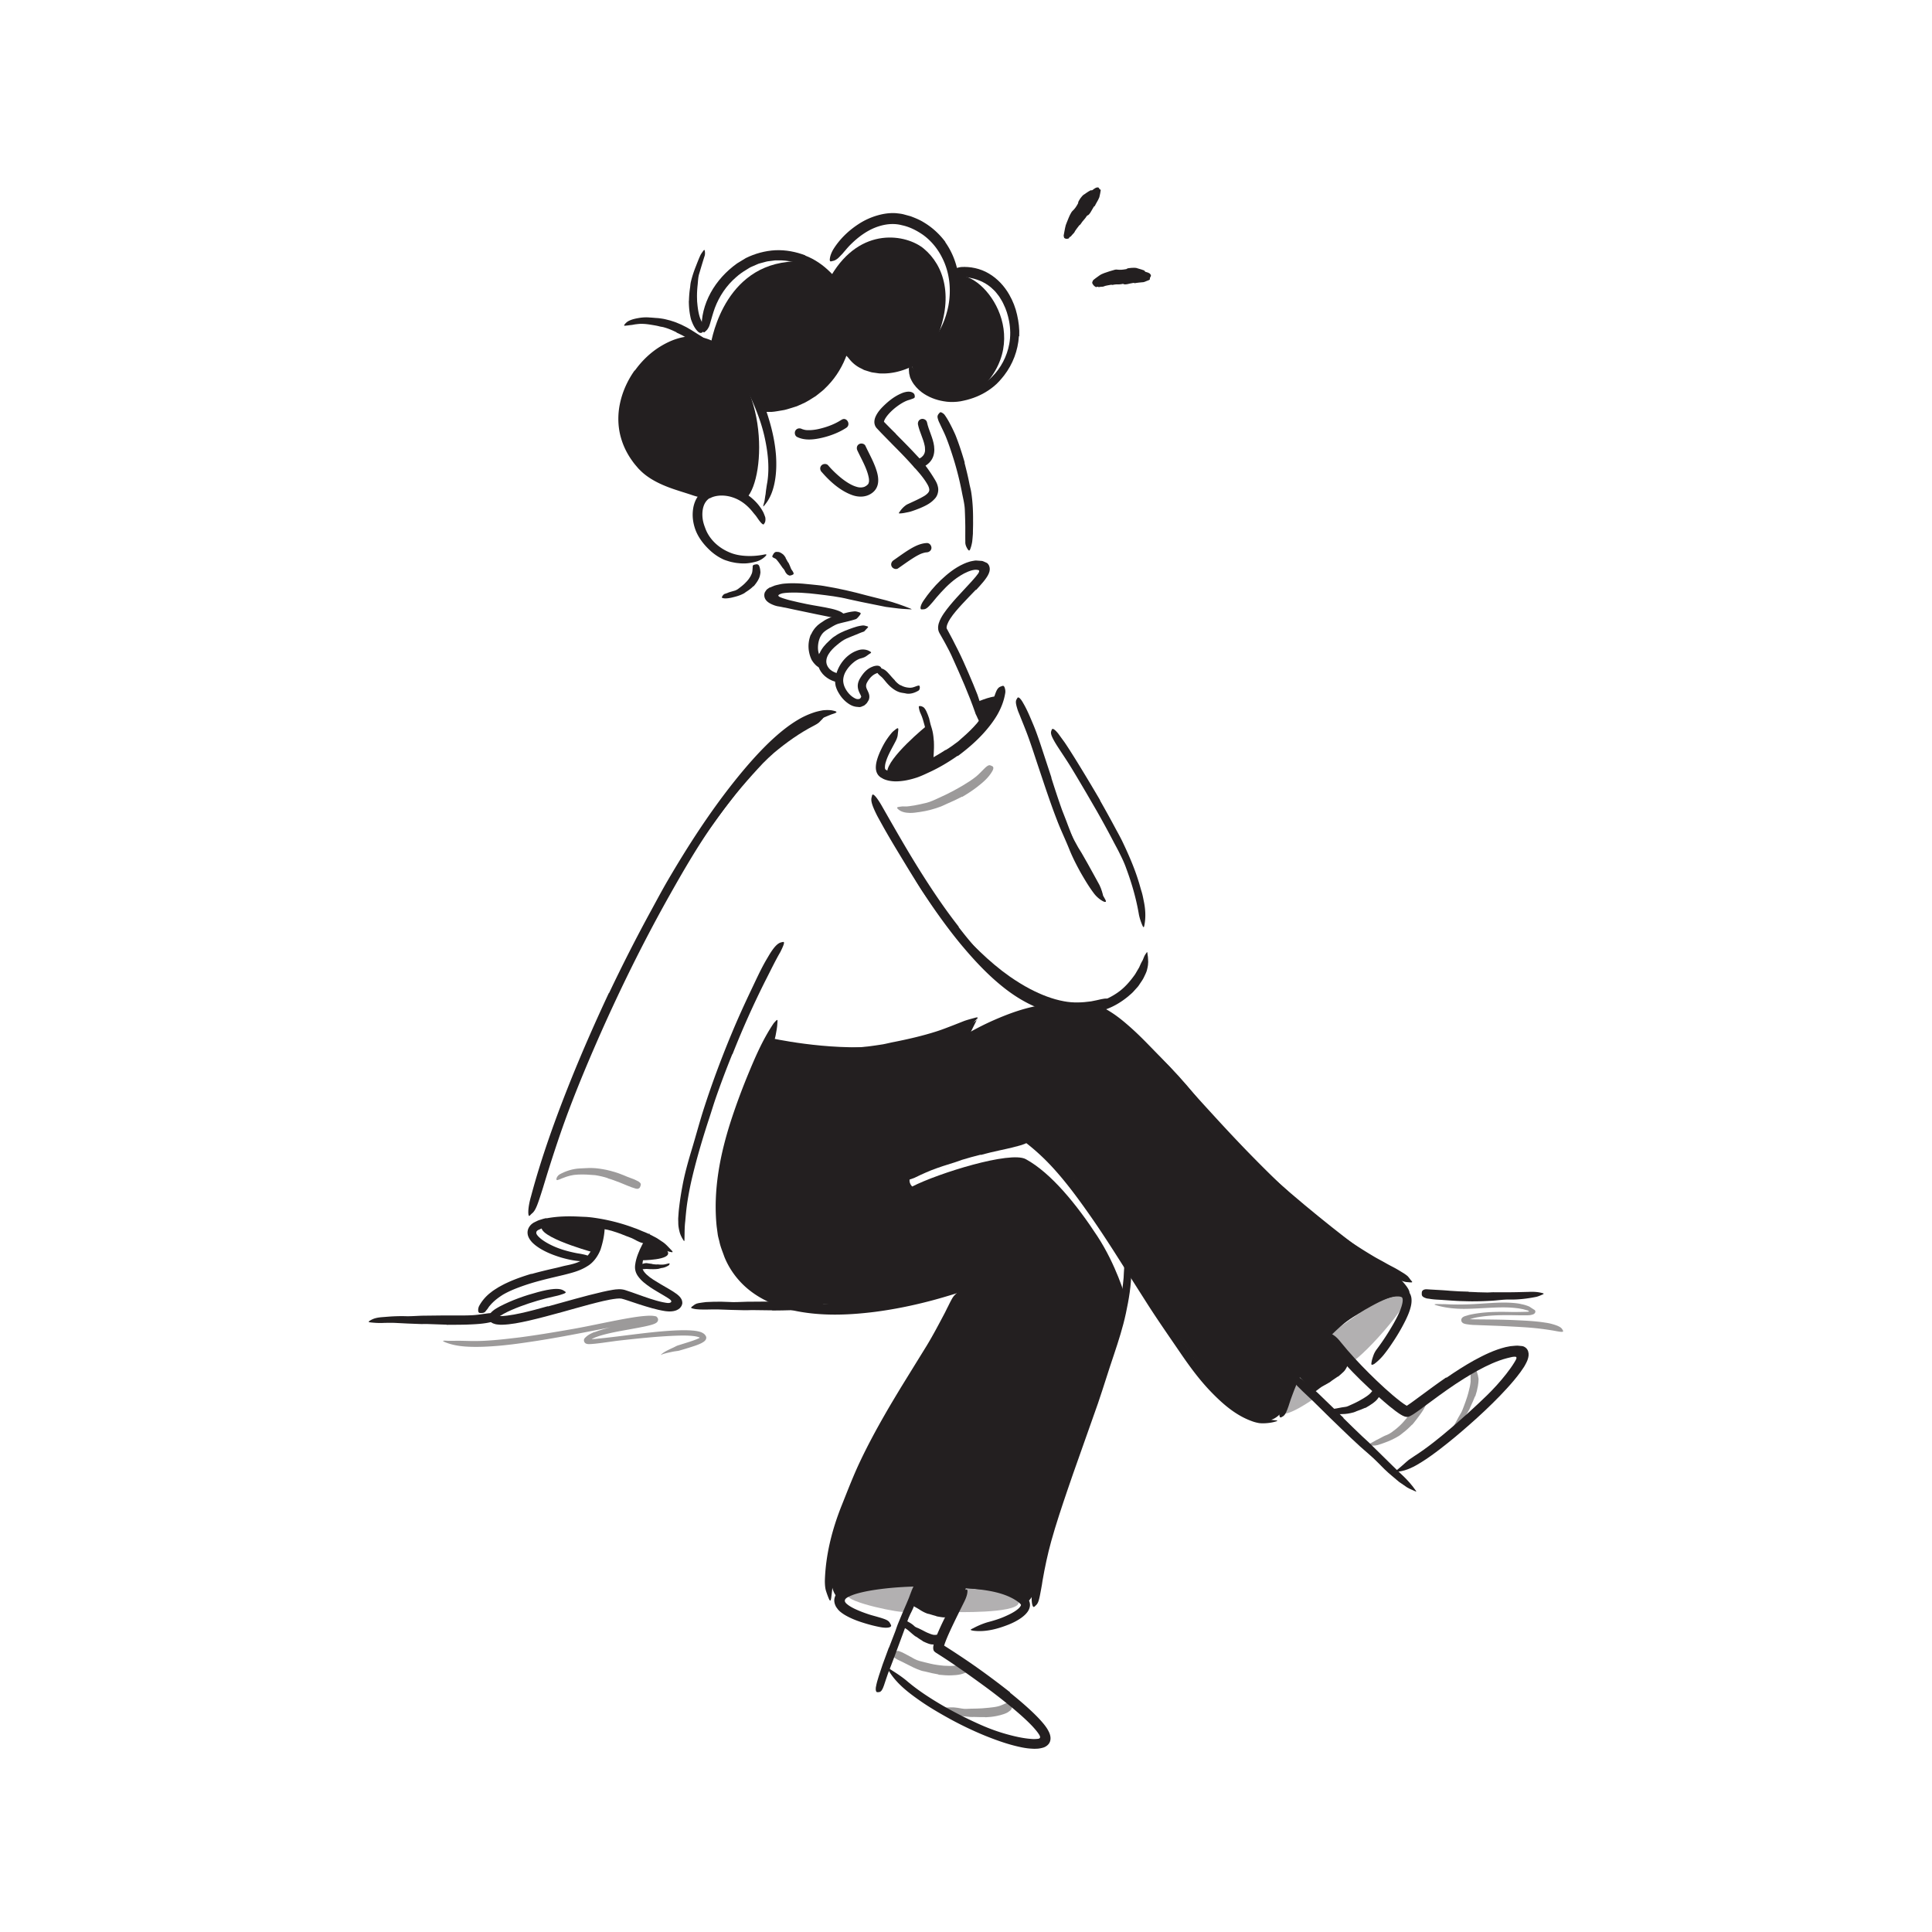 <svg xmlns="http://www.w3.org/2000/svg" id="Layer_55" width="520" height="520"><defs><style>.cls-1{fill:#231f20}.cls-3{opacity:.45}</style></defs><path d="M287.97 223.89c.7 1.42 1.43 2.83 2.23 4.21.29.51.63.98.92 1.49 1.02 1.79 2.07 3.59 3.06 5.44.44.82.88 1.64 1.34 2.44.62 1.01 1.02 2.16 1.32 3.32.09.36-.09.39-.44.2-.34-.19-.9-.54-1.31-1.08l-.56-.7c-.18-.23-.31-.5-.46-.75l-.91-1.51c-.62-1-1.17-2.06-1.69-3.15-.63-1.3-1.51-2.52-2.27-3.8-.82-1.41-1.63-2.84-2.37-4.31-.47-.89-.88-1.82-1.32-2.73-.63-1.4-1.13-2.87-1.61-4.31-.19-.56-.37-1.12-.56-1.67-.17-.56-.32-1.13-.46-1.7-.07-.25-.11-.5-.15-.76-.16-.96 0-1.29.2-1.53.05-.05.09-.12.14-.16.15-.11.4.25.7.89.68 1.94 1.41 3.91 2.26 5.84.64 1.43 1.28 2.88 1.98 4.3l-.04.02zm-15.48 42.21c-3.01-2-5.78-4.31-8.38-6.75-.96-.88-1.91-1.77-2.82-2.7-3.15-3.33-6-6.9-8.66-10.59-1.18-1.64-2.37-3.28-3.49-4.93-.75-1.04-1.45-2.12-2.11-3.23-.71-1.07-1.21-2.28-1.72-3.46-.31-.74-.17-.7.38-.25.34.28.73.6 1.13.94.23.2.49.4.72.65.22.25.44.53.66.82 1.58 2.06 2.93 4.26 4.47 6.35 1.48 2.12 3.05 4.18 4.63 6.26 1.9 2.47 4.2 4.77 6.49 6.97 2.52 2.42 5.18 4.69 8.04 6.69 1.77 1.22 3.59 2.36 5.48 3.35 2.87 1.49 5.93 2.71 9.08 3.28 2.45.47 4.9.35 7.26.02.52-.1 1.02-.19 1.54-.31 1.9-.45 2.52-.57 3.12-.3.14.06.3.11.4.18.17.12.09.33-.2.63-.29.3-.81.67-1.55 1.01-2.19.99-4.69 1.47-7.18 1.39-2.5-.04-4.98-.53-7.37-1.26-3.55-1.09-6.85-2.78-9.94-4.73l.03-.05zm-78.46-50.31c1.89-2.36 3.81-4.7 5.84-6.95.75-.81 1.43-1.69 2.2-2.48 2.69-2.82 5.6-5.44 8.71-7.81l2.09-1.56c.73-.48 1.46-.95 2.18-1.42 1.88-1.16 3.88-2.28 6.12-2.63.68-.13.64.07.2.56-.22.24-.54.57-.91.93-.38.35-.88.59-1.41.89-3.82 1.97-7.38 4.5-10.78 7.35-.99.88-1.99 1.8-2.94 2.78-.92 1.01-1.88 1.99-2.78 3.02-2 2.23-3.96 4.52-5.81 6.9-1.16 1.44-2.27 2.93-3.38 4.42-1.67 2.26-3.34 4.54-4.89 6.87-1.17 1.83-2.32 3.62-3.48 5.43l-.77 1.19c-.98 1.47-1.42 1.86-1.87 2.02-.11.03-.22.09-.31.1-.28.02-.05-.69.53-1.86.9-1.71 1.84-3.45 2.84-5.2 1.02-1.73 2.14-3.43 3.27-5.14.83-1.27 1.72-2.51 2.59-3.76.89-1.24 1.83-2.44 2.74-3.66l.04.03zm13.82 136.89-5.45-.07c-.66 0-1.32.06-1.99.04-2.34-.04-4.68-.12-7.01-.21-1.04-.03-2.08 0-3.11.02-.66.02-1.32 0-1.99-.02-.66-.02-1.33-.09-1.99-.29-.41-.12-.36-.26 0-.53.17-.14.42-.32.72-.53.3-.18.64-.3 1.02-.36.67-.1 1.34-.21 2.01-.28l2.01-.08c1.35-.03 2.7-.03 4.05.05 1.63.13 3.31-.04 4.97-.06l5.48-.04 3.37-.04c1.7-.04 3.41-.05 5.1-.14 1.31-.05 2.59-.34 3.88-.39.29-.02.56-.05.85-.05 1.07-.01 1.41.13 1.67.6.06.11.13.21.17.32.12.35-.3.69-1.07.91-2.29.75-4.74.94-7.2 1.1-1.83.08-3.66.07-5.5.1v-.06zm141.32 17.34 4.05 4.17 9.01-8.33-4.5-7.71-8.56 11.87zm-103.63 61.23s8.95 3.6 11.12 2.63 3.44-7.11 3.44-7.11l-13.13-.87-1.43 5.34z" class="cls-1"/><path d="M252.01 434.97c-.61-.16-1.22-.34-1.82-.53-.22-.06-.45-.08-.67-.17-.78-.28-1.51-.7-2.2-1.16-.31-.19-.63-.37-.94-.54-.2-.12-.4-.23-.6-.36a1.99 1.99 0 0 1-.47-.53c-.08-.13.16-.37.47-.56.31-.19.69-.37.88-.27.71.33 1.4.58 2.1 1 .42.25.94.31 1.44.43.54.15 1.1.28 1.67.39.35.07.7.14 1.06.18.54.08 1.09.15 1.64.18.43.01.86-.11 1.3-.16.1-.01.19-.04.29-.04.36.01.46.17.48.74 0 .13.01.26.01.39 0 .44-.18.79-.44.91-.76.36-1.55.47-2.37.44-.6-.06-1.21-.18-1.83-.29v-.06zm-3.7 6.67c-.53-.3-1.04-.64-1.53-1-.18-.12-.39-.19-.56-.33-.62-.48-1.19-1-1.77-1.5-.26-.21-.54-.4-.82-.57-.36-.23-.77-.41-.98-.84-.07-.13.21-.43.55-.68.34-.25.74-.47.94-.37.69.36 1.36.74 1.96 1.32.36.35.87.46 1.31.68.49.24.98.48 1.46.74.3.15.6.31.92.43.47.19.95.4 1.45.49.39.07.8-.01 1.18-.05.09 0 .17-.03.25-.03.31.01.37.2.36.88v.46c-.03.52-.22.93-.51 1.06-.85.35-1.74.37-2.52.09-.59-.19-1.15-.46-1.7-.72l.02-.06z" class="cls-1"/><g class="cls-3"><path d="M252.59 450.67c-1.16-.2-2.31-.43-3.43-.74-.41-.11-.84-.14-1.24-.29-1.43-.47-2.77-1.17-4.08-1.84-.57-.33-1.18-.57-1.76-.87-.76-.34-1.49-.79-2.05-1.43-.17-.21.1-.53.52-.79.42-.25 1.01-.47 1.42-.31.35.18.75.25 1.08.45.34.18.68.37 1.03.54.68.37 1.38.72 2.07 1.13.42.23.88.38 1.34.53.47.11.95.22 1.42.36 1.04.26 2.08.53 3.15.68.66.11 1.32.18 1.99.24 1.01.05 2.04.11 3.04-.01.78-.09 1.52-.36 2.27-.55.17-.04.32-.11.49-.14.62-.09.86.06 1.11.63.06.13.13.26.17.39.15.44-.04.88-.49 1.17-.67.41-1.41.67-2.17.85-.76.16-1.55.23-2.35.25-1.18.05-2.37-.06-3.54-.17v-.06z" class="cls-1"/></g><g class="cls-3"><path d="M265.22 462.17c-1 0-2-.01-3-.05-.36 0-.72.03-1.08 0-1.28-.1-2.54-.27-3.79-.45-.56-.07-1.11-.11-1.66-.16-.71-.06-1.42-.09-2.1-.39-.21-.09-.13-.44.1-.8.23-.35.61-.72 1.01-.74.71-.02 1.41-.07 2.1-.03.69.07 1.39.17 2.09.31.84.17 1.72.04 2.58.03.95-.01 1.9-.03 2.84-.09.58-.03 1.17-.08 1.75-.15.88-.1 1.78-.18 2.63-.4.67-.17 1.28-.5 1.91-.76.14-.04.27-.11.42-.15.54-.13.76 0 1.04.52.06.12.13.24.19.36.18.41.06.84-.3 1.13-.27.21-.54.43-.83.6-.3.15-.6.28-.92.39-.63.22-1.28.39-1.95.52-.98.21-2 .3-3.01.35v-.06z" class="cls-1"/></g><path d="M360.08 370.5c-.54.37-1.07.74-1.61 1.1-.2.13-.35.31-.56.43-.72.41-1.46.82-2.18 1.23-.32.19-.59.43-.88.64-.36.28-.7.61-1.21.7-.16.03-.38-.3-.53-.71-.15-.4-.25-.9-.09-1.11.3-.35.58-.74.95-1s.77-.5 1.2-.69c.53-.23.87-.7 1.31-1.06.47-.4.99-.75 1.48-1.14.3-.23.61-.47.9-.72.44-.38.89-.75 1.27-1.19.3-.33.46-.78.72-1.14.07-.07.13-.14.21-.2.31-.21.53-.17.94.09.1.06.19.11.28.17.29.2.43.53.42.89-.01.26-.02.53-.05.79-.08.21-.17.42-.28.61-.21.39-.46.76-.78 1.06-.46.46-.97.87-1.47 1.29l-.05-.05zm7.37 8.41c-.76.33-1.51.64-2.29.9-.28.1-.53.26-.83.33-1.02.28-2.08.47-3.14.46-.46.03-.93.03-1.38.06-.29 0-.59 0-.88-.02-.29-.04-.58-.12-.86-.23-.17-.07-.1-.34.09-.61.19-.27.47-.57.76-.6 1.04-.12 1.97-.4 3.01-.51.64-.03 1.22-.39 1.81-.64.65-.3 1.32-.59 1.96-.95.4-.22.8-.44 1.19-.68.59-.37 1.19-.73 1.71-1.2.41-.36.71-.82 1.08-1.22.09-.08.16-.17.26-.24.37-.25.59-.2 1.01.13.1.08.19.15.28.23.29.27.38.65.26 1.02-.09.27-.19.55-.3.8-.14.22-.3.44-.47.64-.33.42-.75.76-1.18 1.08-.64.48-1.35.89-2.06 1.3l-.03-.05z" class="cls-1"/><g class="cls-3"><path d="M380.08 383.42c-.78.82-1.64 1.61-2.56 2.3-.33.26-.64.54-1 .76-1.26.77-2.56 1.37-3.89 1.84-.59.21-1.19.44-1.8.61-.79.21-1.67.21-2.45 0-.24-.07-.2-.11 0-.2.21-.08.57-.31.95-.51.34-.16.66-.37.98-.55.33-.15.65-.32.98-.49.65-.35 1.32-.74 2.05-.99.86-.35 1.6-.96 2.31-1.52.79-.63 1.52-1.32 2.2-2.1.42-.48.84-.97 1.24-1.49.61-.78 1.24-1.58 1.82-2.41.45-.64.83-1.32 1.29-1.97.1-.14.18-.29.3-.42.18-.27.46-.31.63-.35.19-.03.36.01.56.1.09.04.19.07.26.12.25.15.29.53.22 1.06-.21.7-.57 1.28-.89 1.9-.32.62-.74 1.18-1.15 1.75-.62.85-1.28 1.72-2.01 2.6l-.05-.03z" class="cls-1"/></g><g class="cls-3"><path d="M397 375.82c-.35.89-.72 1.76-1.13 2.61-.15.31-.24.64-.41.94-.57 1.07-1.21 2.1-1.98 3.04-.32.43-.65.84-.98 1.26-.43.52-.9 1.02-1.46 1.41-.17.12-.23.01-.21-.21.03-.22.11-.58.31-.88.72-1.1 1.22-2.28 1.91-3.39.44-.65.68-1.44.98-2.19.31-.83.62-1.66.88-2.51.17-.52.3-1.05.44-1.59.2-.81.4-1.62.47-2.45.03-.64-.04-1.28-.02-1.91v-.41c.03-.51.17-.68.63-.79.1-.03.21-.06.31-.08.34-.05.63.17.78.58.21.61.35 1.24.44 1.89 0 .64-.07 1.28-.18 1.91-.16.94-.4 1.88-.71 2.78h-.05z" class="cls-1"/></g><path fill="#231f20" d="M363.63 366.7c3.48-1.57 19.31-19.26 14.39-19.23s-20.09 11.69-20.09 11.69l5.7 7.55zm-9.89 9.69s-7.58 5.38-8.94 3.86c-1.36-1.53 4.47-8.57 4.47-8.57l4.47 4.72zm-110.31 57.39c-.21.6-16.04-2.55-15.25-4.52 1.17-2.91 18.11-3.58 18.11-3.58l-2.86 8.09zm13.23.1s16.59.44 17.49-2.34c1.24-3.84-14.04-4.77-14.04-4.77l-3.44 7.11z" opacity=".35"/><path d="M263.18 273.91c.33 1.71-12.5 6.48-26.57 7.71-14.08 1.23-29.49-2.29-29.49-2.29s-11.19 21.9-12.15 32.95c-.96 11.05-.96 29.43 8.51 34.5 9.47 5.08 29.78 6.05 44.51 1.55 14.73-4.49 10.01-2.65 8.1 4.39s-18.46 29.43-23.79 42.22c-5.07 12.18-11.57 29.35-7.18 34.71 0 0 15.53-4.89 26.28-3.1 10.75 1.79 19.69.37 23.44 4.15s6.26-12.95 6.26-12.95 16.47-50.51 17.41-53.67 4.27-15.3 4.27-15.3-2.35-8.28-7.37-15.98c-5.54-8.49-12.45-17.06-19.31-20.81-4.17-2.28-23.59 3.79-30.57 7.36 0 0-1.83-1.46.31-3.96s31.03-9.57 31.03-9.57 11.2 8.64 14.72 15.35c3.51 6.71 20.59 31.61 24.24 36.59s20.74 32.39 28.99 22.48c0 0 5.43-16.55 15.44-23.2 11.43-7.59 14.54-8.49 18.11-8.49s-3.45-6.64-6.68-8.42c-3.23-1.78-35.64-26.26-47.58-42.19-11.95-15.93-27.39-27.04-28.7-27.23-1.31-.19-15.61 0-19.83 1.5s-15.24 7.45-15.24 7.45l2.87-5.77zm-97.07 55.78c.82.32 1.63.66 2.43 1.03.29.13.6.21.88.35 1.02.48 1.95 1.12 2.9 1.68.43.24.86.48 1.28.73.54.31 1.08.64 1.55 1.06.15.13.06.23-.16.3-.22.06-.6.13-.94.04-.61-.18-1.23-.32-1.81-.54-.57-.25-1.12-.52-1.67-.83-.65-.37-1.41-.56-2.11-.86-.78-.31-1.55-.63-2.35-.9-.49-.17-.98-.33-1.47-.47-.75-.21-1.51-.4-2.28-.5-.6-.06-1.19 0-1.78.06-.13.01-.25 0-.38 0-.47-.06-.62-.23-.73-.68-.02-.1-.06-.2-.07-.3-.05-.32.16-.62.55-.79.58-.3 1.18-.35 1.79-.35.6 0 1.21.07 1.81.18.88.18 1.74.46 2.59.74v.05z" class="cls-1"/><path d="M159.09 336.9s-17.59-4.88-12.38-7.66c3.24-1.73 15.48.02 15.48.02l-2.12 7.57-.98.08zm13.38 2.31s8.44.02 7.25-2.31c-1.38-2.7-5.68-3.23-5.68-3.23l-1.58 5.54zm82.06-137.32c1.2-.73 2.33-1.54 3.44-2.4.39-.33.74-.7 1.14-1.02 1.36-1.18 2.66-2.43 3.84-3.81.25-.31.51-.63.74-.96.22-.34.44-.67.68-.99.56-.87 1.09-1.69 1.69-2.61.18-.27.25-.2.25.11 0 .3-.01.86-.19 1.46-.63 2.13-1.84 4.03-3.36 5.64-.95.92-1.81 2-2.8 2.9-1.08 1.02-2.26 1.91-3.44 2.78-.75.51-1.48 1.04-2.25 1.52-1.14.75-2.34 1.42-3.5 2.1-.9.54-1.73 1.17-2.64 1.69-.2.11-.4.22-.61.32-.78.35-1.1.31-1.47-.03-.08-.08-.18-.15-.24-.23-.21-.26-.05-.72.42-1.14 1.37-1.32 3.04-2.19 4.64-3.19 1.2-.72 2.45-1.39 3.61-2.19l.03.04z" class="cls-1"/><path d="M249.45 195.31s-10.69 8.67-10.67 12.56c.03 5.32 11.68-1.76 11.68-1.76s.33-6.45 0-7.92-1.01-2.89-1.01-2.89zm13.47-6.34s5.31-2.38 6.27-1.21-4.48 7.54-4.48 7.54l-1.78-6.33zm-61.99-54.92c5.39-5.52 6.21-34.19-11.52-41.64 0 0-8.25-1.52-13.04 3.37-4.78 4.89-7.47 7.91-8.11 12.99s-.08 9.88 1.9 13.48c1.98 3.6 9.12 7.24 12.61 8.55 3.49 1.31 7.17 2.98 7.17 2.98s3.7-3.26 7.01-1.81c3.31 1.45 3.97 2.08 3.97 2.08z" class="cls-1"/><path d="M191.2 93.27s2.68-20.8 20.75-22.77c0 0 6.49-1.35 11.26 4.57 4.26 5.29 6.24 14.3 3.91 19.53-2.32 5.23-6.59 11.22-10.28 12.8-3.69 1.58-11.68 3.06-11.68 3.06s-5-11.85-8.21-13.83c-3.22-1.98-5.76-3.36-5.76-3.36z" class="cls-1"/><path d="M223.7 74.21c7.94-13.49 20.33-11.12 24.94-7.29 5.34 4.44 8.42 13.06 3.13 24.97-2.11 4.76-10.04 7.32-14.36 7.4s-9.9-2.53-11.04-5.5c0 0 2.42-8.32 0-13.2s-2.67-6.38-2.67-6.39z" class="cls-1"/><path d="M256.83 74.49c6.94-2.86 22.47 16.4 6.43 30.87 0 0-7.03 4.14-11.68 1.1-4.64-3.04-6.45-8.65-6.45-8.65s8.41-4.19 9.73-10.25c1.32-6.06 1.96-13.07 1.96-13.07zm-9.74 39.83c.4 1.92 1.39 3.68 1.78 5.6.03.13.05.26.07.39.05.27 0-.19.01.11.01.24.03.47.03.71 0 .12-.01.25-.02.37.02-.22 0-.03-.02.08-.02.1-.05.2-.08.3-.01.04-.14.38-.08.24s-.11.2-.13.23c-.05.09-.11.18-.18.27.15-.2-.05.06-.09.1-.09.1-.2.2-.3.29-.05.04-.09.08-.14.12.08-.07.06-.06-.06.03-.11.08-.23.15-.35.22-.28.16-.54.28-.83.39-.63.23-1.06.85-.87 1.54.17.61.9 1.11 1.54.87 1.37-.51 2.69-1.26 3.45-2.56.64-1.09.75-2.36.59-3.58-.3-2.24-1.45-4.2-1.91-6.39-.14-.66-.92-1.04-1.54-.87-.69.19-1.01.87-.87 1.54zm2.48 86.02c.03-.85-.04-1.7-.15-2.55-.06-.31-.15-.6-.21-.91-.19-1.09-.49-2.19-.83-3.29-.14-.49-.34-.97-.54-1.43-.3-.58-.47-1.23-.55-1.9-.02-.21.21-.27.52-.21.31.06.75.22.99.53.45.53.66 1.17.93 1.79.26.62.46 1.28.58 1.97.16.82.5 1.62.68 2.46.21.92.3 1.87.37 2.81.03.58.03 1.16.02 1.73 0 .87-.1 1.73-.13 2.58-.04.66 0 1.32-.01 1.98 0 .14 0 .29-.01.43-.04.54-.28.68-.68.74-.1.01-.19.03-.28.04-.3 0-.55-.25-.68-.65-.16-1.17-.24-2.36-.13-3.52.04-.86.1-1.73.07-2.58h.05zm14.4 110.44c-1.7.41-3.4.89-5.09 1.4-.61.2-1.2.47-1.82.64-2.17.67-4.35 1.35-6.47 2.18-.94.36-1.86.81-2.78 1.21l-1.74.83c-.6.25-1.23.43-1.86.61-.4.1-.45-.1-.28-.51.17-.4.53-1.1 1.11-1.61 1.13-.73 2.28-1.42 3.5-1.99 1.23-.53 2.48-1.02 3.78-1.41 1.54-.48 3.05-1.22 4.61-1.76 1.71-.6 3.45-1.11 5.19-1.61 1.07-.3 2.16-.58 3.24-.85 1.64-.41 3.3-.75 4.95-1.1.64-.15 1.27-.31 1.91-.44.63-.15 1.27-.3 1.92-.39.29-.05.57-.12.86-.11 1.1.04 1.45.23 1.68.71.05.11.12.22.15.33.1.36-.33.71-1.05.97-1.07.45-2.17.64-3.28.96-1.11.3-2.25.5-3.4.77-1.7.37-3.42.77-5.12 1.24l-.02-.06zm23.09 83.85 5.19-14.34 1.79-5.26c2.17-6.15 4.29-12.32 6.01-18.59.79-2.78 1.41-5.61 1.87-8.41.14-.9.29-1.81.36-2.71l.14-1.36.07-1.36c.13-1.81.22-3.6.04-5.4-.11-1.13-.05-1.03.44-.14.14.25.29.52.45.82.15.35.31.72.48 1.12.19.42.3.89.38 1.39.09.5.19 1.04.22 1.59 0 3.93-.66 7.74-1.46 11.48-.8 3.75-1.97 7.39-3.18 11.02-1.48 4.33-2.85 8.88-4.36 13.29l-5.12 14.49c-1.05 2.97-2.11 5.94-3.11 8.92-1.53 4.51-3.05 9.05-4.32 13.6-.98 3.54-1.72 7.06-2.34 10.61-.13.78-.22 1.55-.39 2.33-.52 2.9-.74 3.8-1.43 4.38-.15.13-.3.31-.44.39-.42.26-.79-1.02-.66-3.26.15-3.33.83-6.67 1.6-10.01.79-3.33 1.74-6.67 2.77-9.97 1.52-4.91 3.22-9.78 4.92-14.63h.06zm74.49-12.98c1.64 1.63 3.31 3.24 4.98 4.84.61.59 1.26 1.13 1.87 1.72l6.4 6.29c.93.95 1.91 1.85 2.87 2.76 1.22 1.17 2.36 2.45 3.34 3.86.31.44.23.41-.19.21-.41-.22-1.28-.5-2.12-1.01-.72-.49-1.44-.97-2.14-1.47l-1.97-1.66c-1.33-1.09-2.54-2.32-3.76-3.57-1.45-1.5-3.15-2.84-4.72-4.27-1.74-1.57-3.42-3.2-5.11-4.82l-3.11-3.01c-1.56-1.53-3.13-3.08-4.67-4.6-1.22-1.17-2.47-2.27-3.64-3.48-.26-.27-.54-.5-.76-.81-.83-1.12-.98-1.57-.82-2.09.04-.12.06-.25.11-.34.17-.31.77-.08 1.59.51 2.43 1.76 4.67 3.86 6.89 6.05 1.67 1.61 3.35 3.23 5.02 4.85l-.04.05z" class="cls-1"/><path d="M389.29 370.84c2.42-1.67 4.91-3.28 7.52-4.73 2.63-1.42 5.35-2.77 8.42-3.53.28-.07.57-.11.86-.17l.43-.08c.13-.03.42-.04.62-.06.44-.03.89-.1 1.31-.09l1.23.12c.4.05.7.23 1 .47.3.24.52.61.63.96.23.71.13 1.52-.19 2.36-.16.37-.31.74-.52 1.09-.09.17-.2.39-.28.51l-.2.32c-.27.43-.55.83-.84 1.23-.58.79-1.18 1.55-1.79 2.28-1.23 1.47-2.52 2.86-3.83 4.22-2.63 2.71-5.38 5.29-8.21 7.77-2.51 2.21-5.08 4.37-7.71 6.39-1.69 1.3-3.42 2.57-5.26 3.71-1.82 1.13-3.79 2.18-6.01 2.47-.7.05-1.01 0-1-.05 0-.07.31-.19.77-.57.46-.36 1.06-.92 1.78-1.54.36-.31.73-.67 1.16-1 .43-.31.9-.63 1.4-.95 3.52-2.25 6.84-4.94 10.08-7.71 3.24-2.77 6.42-5.65 9.51-8.65 1.84-1.79 3.61-3.74 5.22-5.79.8-1.03 1.57-2.08 2.22-3.15l.33-.57c.05-.09.1-.19.14-.29.07-.18.17-.47-.04-.6-.11-.06-.23-.05-.35-.05-.11 0-.25 0-.4.02-.09.01-.1 0-.26.04l-.49.11c-.33.06-.65.16-.98.24-1.32.34-2.64.83-3.94 1.39-2.6 1.14-5.11 2.56-7.57 4.09-3.03 1.88-5.94 3.98-8.83 6.12l-3.31 2.43c-.57.41-1.11.79-1.76 1.2-.4.24-.83.48-1.31.57-.49.03-.94-.16-1.38-.38-.24-.13-.39-.21-.54-.31-.15-.1-.31-.19-.46-.3-.3-.2-.58-.41-.87-.62-.56-.42-1.11-.85-1.64-1.29-1.07-.88-2.1-1.78-3.12-2.7-3.15-2.86-6.18-5.71-8.99-8.89-.61-.7-1.23-1.38-1.81-2.13-1.07-1.39-1.7-2.38-2.01-3.15-.28-.8-.26-1.35-.12-1.86.05-.23.07-.49.13-.63.11-.24.41-.1.96.28.58.37 1.26 1.04 2 2 2.26 2.81 4.83 5.55 7.52 8.24 2.69 2.66 5.54 5.35 8.5 7.63.54.41 1.11.81 1.6 1.09.03 0-.04.03.06-.01l.34-.22.42-.29.86-.61 1.76-1.29c2.35-1.74 4.74-3.51 7.19-5.19l.05.05zm-150.03 72.65 1.76-4.56c.21-.56.36-1.13.59-1.68.79-1.95 1.61-3.88 2.45-5.8.38-.85.71-1.72 1.02-2.59.41-1.11.83-2.22 1.59-3.2.23-.31.38-.2.53.2.08.2.16.47.24.78.09.32.13.67.05 1-.21 1.21-.61 2.34-1.03 3.47l-.66 1.68c-.24.55-.51 1.1-.79 1.64-.65 1.31-1.06 2.76-1.57 4.15l-1.7 4.6-1.05 2.84c-.53 1.44-1.1 2.87-1.65 4.3-.42 1.11-.73 2.23-1.13 3.34-.08.25-.17.48-.28.72-.4.88-.75 1.06-1.22 1.07-.11 0-.23.02-.32 0-.32-.05-.44-.53-.36-1.26.18-1.05.47-2.07.8-3.09.34-1.02.68-2.04 1.02-3.07.56-1.52 1.12-3.04 1.68-4.57l.05.02z" class="cls-1"/><path d="M271.84 455.57c2.11 1.71 4.19 3.46 6.18 5.36 1 .96 1.97 1.95 2.89 3.07.23.28.46.58.67.89.11.16.22.31.32.49.1.17.19.32.34.62.55 1.05.74 2.26.14 3.21-.33.5-.82.86-1.39 1.09-.62.22-1.47.36-1.83.36-.46.03-.92.04-1.35 0-.88-.03-1.71-.15-2.53-.3-3.54-.69-6.84-1.87-10.09-3.17a94.675 94.675 0 0 1-9.43-4.49c-2.7-1.49-5.39-3.04-7.92-4.79-3.21-2.24-6.5-4.7-8.58-8.15-.61-1.09-.42-1 .47-.4.91.6 2.54 1.58 4.22 2.95 2.93 2.52 6.21 4.65 9.58 6.63 3.39 1.96 6.9 3.74 10.52 5.34 2.16.95 4.44 1.79 6.76 2.44 2.31.65 4.71 1.19 6.97 1.33.72.06 1.69-.04 1.76-.08.19-.03.4-.17.4-.39.01-.1-.02-.2-.05-.3-.05-.12-.05-.14-.16-.33-.5-.82-1.23-1.66-1.97-2.45-1.52-1.59-3.22-3.09-4.94-4.54a165.17 165.17 0 0 0-7.81-6.1c-4.05-2.95-8.16-5.9-12.36-8.56l-.43-.28c-.3-.17-.58-.36-.78-.58-.21-.24-.25-.58-.27-.89 0-.32.06-.65.13-.98l.13-.49.12-.37c.31-.94.68-1.82 1.06-2.69.76-1.73 1.58-3.42 2.45-5.08.39-.76.76-1.51 1.19-2.25.79-1.38 1.36-2.27 1.87-2.82.52-.54.97-.77 1.43-.88.21-.05.43-.15.59-.16.26-.01.3.3.21.92-.08.62-.38 1.49-.9 2.51-1.12 2.25-2.26 4.55-3.36 6.88-.54 1.16-1.08 2.34-1.53 3.5-.11.29-.22.57-.31.85l-.13.4v.03c0 .02.02.02.03.02s.3.19.3.19l.6.38 1.2.77c.8.52 1.6 1.05 2.4 1.58 4.53 3 8.92 6.24 13.22 9.62l-.04.06zm-42.8-173.52c1.45-.03 2.89-.24 4.33-.36 1.44-.18 2.88-.39 4.32-.62 1.05-.2 2.08-.47 3.12-.66 3.68-.74 7.37-1.58 10.97-2.72 1.6-.49 3.17-1.12 4.72-1.71.99-.39 1.99-.78 2.99-1.18 1.01-.36 2.07-.62 3.11-.91.66-.16.63 0 .22.46-.42.45-1.17 1.34-2.2 2.11-3.91 2.16-8.18 3.52-12.52 4.59-1.31.3-2.61.7-3.95 1.03-1.33.36-2.66.73-4.01.98l-2.22.44-2.24.34c-1.49.25-2.99.38-4.49.54-.92.12-1.85.13-2.78.19-.93.04-1.85.12-2.79.1-1.41 0-2.82.02-4.23-.11-.7-.05-1.41-.08-2.11-.14-.7-.09-1.4-.17-2.09-.26-1.09-.09-2.15-.3-3.23-.46-1.08-.12-2.13-.43-3.18-.74-.46-.14-.93-.23-1.38-.41-1.66-.75-2.12-1.14-2.19-1.83-.02-.16-.06-.32-.04-.45.05-.45.88-.53 2.06-.19.44.12.87.28 1.32.38.45.09.91.18 1.37.27l1.36.29 1.39.23c.93.16 1.85.37 2.81.44.95.08 1.89.28 2.86.3 1.43.07 2.87.19 4.32.15.72-.01 1.45.02 2.18-.02l2.18-.13v.06zm-108.8 74.49-5.25-.18c-.64-.02-1.27.03-1.91 0l-3.37-.13-3.37-.17c-1-.04-2-.02-2.99 0-1.27.07-2.54 0-3.82-.16-.4-.05-.35-.2-.01-.42.33-.21.94-.55 1.67-.72.64-.16 1.29-.22 1.94-.27l1.94-.15c1.3-.08 2.59-.12 3.9-.09 1.56.06 3.18-.09 4.78-.13l5.27-.06h3.24c1.64 0 3.28.02 4.91-.07 1.26-.07 2.49-.28 3.73-.44.27-.03.54-.08.82-.1 1.03-.05 1.36.11 1.61.75.06.15.13.29.17.44.12.49-.28.92-1.02 1.12-2.21.58-4.57.67-6.94.76-1.76.05-3.53.04-5.29.06v-.06z" class="cls-1"/><path d="M147.5 351.62c4.84-1.32 9.67-2.76 14.67-3.91.92-.2 1.84-.41 2.81-.56.48-.08.98-.14 1.53-.15.48-.04 1.32.07 1.74.22 2.4.77 4.55 1.62 6.8 2.35 1.11.36 2.23.69 3.34.92.28.06.55.11.82.15l.29.04.18.02c.24.01.5.02.74-.1.16-.07.33-.24.25-.43-.06-.17-.21-.29-.34-.41-.14-.12-.3-.23-.46-.33l-1.05-.65c-1.22-.74-2.5-1.44-3.73-2.26-1.22-.84-2.45-1.72-3.39-3.05-.3-.42-.55-.92-.68-1.47-.08-.27-.1-.56-.11-.85.01-.26 0-.52.05-.76.12-.99.4-1.92.73-2.8.66-1.78 1.57-3.41 2.56-4.97.64-.96.68-.75.43.21-.27.95-.66 2.73-1.23 4.68-.22.76-.39 1.53-.49 2.27-.08.74-.13 1.47.02 1.84.36.96 1.58 1.99 2.86 2.81 1.31.84 2.72 1.65 4.18 2.49l.55.33.63.39c.66.42 1.31.88 1.75 1.38.45.51.67.99.69 1.54.05.58-.29 1.18-.7 1.56-.46.4-1.03.67-1.75.78-.34.07-.73.07-1.1.08l-.58-.04c-.21-.01-.37-.03-.47-.05-2.44-.38-4.65-1.09-6.89-1.79-1.1-.37-2.2-.73-3.3-1.1-.54-.18-1.09-.35-1.57-.47-.32-.06-.82-.06-1.34 0-2.34.26-4.83.94-7.25 1.56-2.44.65-4.88 1.35-7.33 2.03-3.02.83-6.05 1.65-9.12 2.36-2.33.51-4.68 1.02-7.18 1.08-.31 0-.6 0-1.06-.06-.21-.03-.42-.04-.62-.09l-.57-.18c-.2-.04-.34-.17-.5-.26l-.24-.15-.19-.2c-.29-.24-.43-.63-.41-1 .05-.74.61-1.33 1.25-1.86l.5-.37.42-.26c.26-.16.53-.32.8-.46 3.34-1.74 6.76-2.94 10.31-3.89.78-.2 1.55-.41 2.36-.56 2.99-.58 4.04-.25 4.69.2.15.11.34.21.43.31.14.17-.09.34-.61.52-.52.19-1.31.45-2.35.66-3.07.67-6.2 1.58-9.26 2.73-1.52.58-3.05 1.21-4.42 1.96-.34.19-.68.38-.98.58-.1.06-.06.04-.07.04h.32c.26 0 .54 0 .83-.04.28-.02.57-.05.87-.09 1.18-.15 2.39-.37 3.6-.64 2.42-.53 4.86-1.19 7.29-1.88l.02.06z" class="cls-1"/><path d="M143.05 342.9c2.23-.63 4.48-1.16 6.71-1.66.82-.18 1.61-.42 2.42-.59 1.46-.3 2.74-.58 3.93-1.17 1.17-.57 2.16-1.43 2.82-2.6.6-1.03 1-2.23 1.35-3.45.22-.78.41-1.59.7-2.38.14-.39.27-.8.46-1.17.2-.38.42-.75.62-1.12.28-.46.29-.38.36.1.04.24.1.58.19.99.04.2.11.43.13.66 0 .22 0 .45-.03.69-.13 1.69-.51 3.35-1.07 5.11-.66 1.7-1.87 3.52-3.6 4.51-2 1.27-4.24 1.79-6.22 2.3-2.23.54-4.45 1.03-6.65 1.63-1.35.36-2.69.76-4.01 1.21-1.99.69-3.98 1.45-5.77 2.49-1.35.85-2.61 1.82-3.55 2.98-.24.23-.38.52-.57.78-.17.24-.34.42-.47.58-.11.16-.21.29-.33.38-.26.17-.52.22-.86.22-.16 0-.32.02-.46 0-.24-.03-.38-.2-.43-.51-.05-.31-.02-.79.21-1.32.78-1.46 1.92-2.77 3.24-3.75.64-.53 1.35-.93 2.04-1.38.71-.38 1.42-.79 2.16-1.12 2.17-1.03 4.42-1.78 6.66-2.47l.02.06zm32.44-2.69c.38.06.77.11 1.16.13.14 0 .28-.03.42-.02.51.05 1.03.08 1.54.03.23-.02.45-.07.67-.12.28-.07.55-.16.85-.19.18-.03.09.36-.21.58-.54.31-1.11.57-1.73.65-.37.04-.73.21-1.11.26-.42.05-.84.07-1.26.07-.26 0-.52 0-.77-.01-.39 0-.78-.06-1.17-.05-.27.02-.6.04-.91.07-.07 0-.13.02-.2 0-.25-.03-.31-.15-.3-.52v-.26c.04-.29.17-.51.35-.59.53-.22 1.03-.33 1.53-.22.37.05.75.12 1.14.15v.03zm9.94-259.24c.03-1.24.13-2.46.32-3.67.05-.44.08-.88.17-1.32.36-1.53.85-3.01 1.43-4.44.24-.64.5-1.27.75-1.9.18-.39.33-.8.54-1.18.23-.37.49-.73.75-1.07.17-.21.26-.12.31.16.04.28.1.76-.02 1.23-.52 1.62-.99 3.2-1.47 4.83-.32.97-.33 2.04-.44 3.06-.12 1.13-.19 2.26-.17 3.4l.03 1.05.1 1.05c.12 1.06.28 2.12.6 3.13.25.78.64 1.5 1.02 2.21.08.16.16.31.23.47.24.61.16.88-.28 1.25-.1.08-.2.18-.3.25-.35.24-.79.14-1.18-.27-.61-.59-1.02-1.31-1.37-2.07-.16-.38-.32-.77-.46-1.17-.11-.41-.19-.82-.27-1.24-.23-1.24-.31-2.5-.32-3.75h.06zm-3.31 8.49c-1.05-.51-2.14-1-3.28-1.32-.41-.14-.85-.17-1.27-.27-.74-.21-1.5-.32-2.27-.45s-1.55-.23-2.33-.25c-.7-.04-1.39.06-2.08.14-.43.09-.87.17-1.32.2-.44.07-.89.12-1.35.16-.29.02-.29-.1-.11-.34.18-.23.53-.63 1.02-.9.87-.47 1.84-.67 2.8-.84.96-.16 1.95-.23 2.93-.13.59.02 1.18.09 1.78.13.6.02 1.2.12 1.79.21.65.11 1.28.3 1.92.45.62.21 1.26.38 1.86.64l1.12.47 1.08.54c.55.26 1.06.6 1.59.89.51.32 1.03.65 1.54.97.39.26.79.49 1.2.74.39.25.78.52 1.16.79.17.12.35.22.48.39.52.58.57.88.31 1.35-.06.11-.11.22-.18.31-.23.31-.69.34-1.2.12-1.5-.64-2.75-1.5-4.1-2.31-.49-.31-1.02-.57-1.52-.87-.53-.25-1.04-.54-1.59-.75l.02-.06zm77.48 35.1c.5 1.92.98 3.86 1.35 5.82.15.71.35 1.41.46 2.13.39 2.54.52 5.13.49 7.69.03 1.14-.04 2.28-.04 3.41-.05.72-.11 1.45-.19 2.17-.12.72-.29 1.43-.57 2.11-.17.43-.4.32-.67-.11s-.67-1.17-.61-1.96c-.03-1.41 0-2.8-.01-4.2-.02-1.4-.06-2.81-.12-4.24-.04-1.71-.53-3.45-.84-5.17-.38-1.9-.81-3.79-1.32-5.67-.31-1.16-.64-2.31-1.01-3.46-.55-1.74-1.13-3.48-1.8-5.17-.51-1.32-1.16-2.55-1.74-3.83-.13-.28-.28-.55-.38-.84-.19-.54-.29-.91-.26-1.21.06-.31.19-.52.38-.73.09-.09.16-.2.24-.27.14-.11.32-.09.56.04.24.13.59.35.81.71.75 1.05 1.34 2.2 1.93 3.37.29.59.57 1.19.84 1.79.26.61.48 1.24.72 1.87.68 1.87 1.28 3.78 1.84 5.7l-.06.02zm-68.56 9.49c-.77.47-1.36 1.24-1.68 2.24-.32.99-.39 2.16-.24 3.31.1.84.36 1.68.67 2.47.99 2.86 3.37 5.22 6.32 6.5 1.3.6 2.74.91 4.16 1.02 1.83.15 3.69.03 5.54-.36.58-.11.59.09.18.5-.4.41-1.23 1.07-2.39 1.41-1.02.27-2.08.48-3.15.51-.54 0-1.07 0-1.61-.07-.54-.04-1.07-.12-1.6-.24-.53-.09-1.05-.25-1.57-.42-.52-.15-1.03-.36-1.51-.62-.97-.49-1.88-1.13-2.71-1.84-1.94-1.73-3.72-3.93-4.49-6.52-.43-1.4-.62-2.89-.48-4.38.13-1.48.59-3.03 1.6-4.27.61-.76 1.42-1.37 2.29-1.76.89-.39 1.76-.55 2.66-.67 2.72-.26 5.39.56 7.61 1.95 1.72 1.1 3.23 2.51 4.32 4.23.22.39.47.75.63 1.18.16.39.28.71.37.98.07.28.06.53.06.73-.02.41-.1.66-.25.88-.07.1-.12.22-.19.29-.21.22-.73-.3-1.38-1.19l-.69-.99c-.24-.32-.52-.61-.76-.92-.48-.62-1-1.2-1.56-1.72-1.12-1.05-2.44-1.88-3.88-2.37a9.3 9.3 0 0 0-3.29-.53c-1.09.03-2.22.29-2.96.75l-.04-.05z" class="cls-1"/><path d="M170.87 99.74c1.86-2.6 4.2-4.87 6.95-6.54 2.74-1.66 5.91-2.88 9.4-2.67 2.51.23 4.81 1.17 6.75 2.48 3.4 2.37 5.96 5.51 8.04 8.85 1.04 1.67 1.97 3.41 2.77 5.19.82 1.78 1.52 3.61 2.08 5.48 1.03 3.31 1.76 6.73 2.01 10.18.14 2.21.09 4.46-.29 6.67-.38 2.2-1.1 4.41-2.48 6.19-.85 1.1-.76.9-.46-.23.19-.55.23-1.41.42-2.33.05-.48.1-1 .19-1.53.07-.54.16-1.1.27-1.68.65-4.15.12-8.45-.83-12.6-.49-2.08-1.14-4.13-1.92-6.13-.76-2.01-1.63-3.99-2.64-5.9a30.35 30.35 0 0 0-4.52-6.39c-1.77-1.94-3.86-3.55-6.11-4.61-1.25-.55-2.55-.88-3.85-.91-1.29-.04-2.67.26-3.97.71-2.62.93-5.01 2.61-7.05 4.6-2.51 2.47-4.51 5.53-5.6 8.89-.4 1.27-.69 2.58-.83 3.91-.12 1.33-.09 2.67.08 3.99.21 1.32.54 2.62 1.03 3.86.53 1.23 1.13 2.43 1.92 3.52 1.21 1.73 2.58 3.21 4.36 4.24 1.73 1.07 3.66 1.85 5.64 2.56.88.31 1.75.61 2.64.92 1.66.6 2.75 1.08 3.47 1.52.7.49 1.05.87 1.26 1.29.1.19.24.4.27.55.05.25-.28.28-.91.15-.63-.13-1.6-.33-2.78-.75-3.54-1.19-7.47-2.14-11.14-4.46-.91-.59-1.8-1.25-2.6-2.04l-.6-.6-.52-.61c-.35-.41-.7-.82-1.01-1.27-1.29-1.74-2.34-3.72-3.01-5.85-1.02-3.15-1.12-6.6-.43-9.81.68-3.23 2.07-6.24 3.94-8.88l.06.03z" class="cls-1"/><path d="M216.76 68.8c2.52.97 4.78 2.54 6.66 4.41.99.9 1.76 2 2.56 3.06l1.01 1.72c.36.56.55 1.21.83 1.81.43.87.67 1.81.94 2.74.33.91.38 1.89.53 2.84.21 1.69.13 3.41-.13 5.05-.22 1.66-.66 3.26-1.17 4.84-1.11 3.13-2.83 6.05-5.12 8.44-.53.5-1.01 1.07-1.59 1.53l-1.72 1.37c-1.24.77-2.45 1.61-3.8 2.16l-1.28.57c-.44.15-.89.28-1.33.42-.89.26-1.77.59-2.69.7-.91.14-1.82.34-2.74.4-.92 0-1.84.03-2.76-.04-1.15-.25-.98-.17-.05-.62.93-.43 2.6-1.03 4.51-1.56l1.29-.3c.42-.11.83-.29 1.24-.43.81-.31 1.66-.53 2.41-.97 1.57-.71 3.08-1.54 4.43-2.58 2.73-2.06 4.9-4.85 6.4-8.03 1.72-3.84 2.36-8.44 1.38-12.57-.54-2.29-1.53-4.44-2.87-6.38-1.35-1.93-3.16-3.51-5.15-4.77-2.48-1.52-5.34-2.42-8.25-2.53h-1.66l-1.64.21c-.56.04-1.08.22-1.62.36-.52.17-1.09.24-1.58.49l-1.52.66c-.52.2-.96.56-1.44.83-.95.56-1.87 1.22-2.7 1.96-2.64 2.27-4.55 5.16-5.74 8.3-.27.69-.45 1.39-.68 2.1-.42 1.32-.6 2.21-.85 2.83-.29.61-.52.97-.86 1.24-.15.13-.3.3-.43.37-.22.12-.39-.12-.53-.68-.15-.56-.28-1.46-.12-2.58.33-3.34 1.68-6.71 3.75-9.61 1.04-1.45 2.25-2.79 3.59-3.98.68-.59 1.37-1.16 2.11-1.68.78-.49 1.57-.98 2.36-1.44 2.47-1.22 5.19-1.96 7.95-2.11 2.77-.12 5.52.41 8.06 1.38l-.02.06z" class="cls-1"/><path d="M254.43 65.19c1.48 2.1 2.53 4.47 3.13 6.91.34 1.22.47 2.47.61 3.71.03 1.25.11 2.49-.04 3.73-.05.45-.05.9-.12 1.35l-.22 1.33c-.11.9-.39 1.75-.63 2.62-.93 3-2.44 5.89-4.52 8.25-2.05 2.38-4.58 4.33-7.42 5.66-2.51 1.16-5.3 1.88-8.11 1.76-.45.03-.89-.08-1.34-.13-.44-.08-.9-.1-1.34-.22l-1.3-.4c-.21-.08-.44-.12-.64-.22l-.6-.32c-1.66-.74-3.04-2.02-3.96-3.54-.61-.91-.44-.83.41-.41.44.19 1 .52 1.77.72.39.09.72.28 1.09.46.18.09.36.19.55.3.2.08.4.16.6.25l1.05.49c.36.13.74.23 1.1.34.72.29 1.51.29 2.26.44 1.54.06 3.12 0 4.64-.48 1.54-.37 3.01-1.08 4.43-1.85 1.37-.87 2.73-1.8 3.9-2.97 2.96-2.68 4.71-6.62 5.52-10.6.83-4.38.36-9.04-1.67-13-1.21-2.44-2.99-4.62-5.21-6.2-1.69-1.16-3.58-2.13-5.62-2.55-1.97-.53-4.06-.37-6.03.23-3.08.92-5.72 2.9-7.95 5.14-.49.5-.93 1.02-1.39 1.56-.22.24-.4.47-.58.68-.18.2-.36.38-.52.54-.31.33-.56.6-.81.8-.51.39-.86.58-1.3.66-.19.04-.4.12-.56.12-.26 0-.33-.28-.24-.83.07-.56.33-1.38.86-2.32 1.66-2.71 4.04-5.07 6.88-6.91a18.78 18.78 0 0 1 4.68-2.2c1.69-.52 3.51-.84 5.38-.71.68.08 1.41.14 2.04.31l1.9.52c1.23.47 2.46.96 3.58 1.67 2.26 1.35 4.22 3.17 5.77 5.26l-.05.05z" class="cls-1"/><path d="M274.24 90.5c-.25 3.85-1.65 7.52-3.96 10.52-.85 1.08-1.75 2.14-2.83 3-1.87 1.54-4.05 2.67-6.33 3.36-.57.17-1.14.34-1.73.45l-.87.18-.91.12c-1.21.11-2.43.09-3.61-.13-2.1-.34-4.15-1.13-5.88-2.4-1.1-.83-2.08-1.87-2.74-3.12-.15-.32-.33-.63-.44-.96l-.24-1.03c-.04-.35-.06-.7-.08-1.04-.04-.34.11-.69.16-1.03.22-.83.22-.69.55-.02.08.16.19.36.32.57.18.21.28.44.44.68.23.5.7.96.93 1.52.95 2.01 2.97 3.36 5.13 4.19 1.09.42 2.27.65 3.45.73 1.19.08 2.33-.01 3.58-.29 1.46-.31 2.9-.85 4.24-1.6 1.33-.76 2.54-1.72 3.61-2.8 2.37-2.36 3.99-5.47 4.61-8.8.38-2.04.34-4.16-.05-6.22-.31-1.56-.77-3.1-1.49-4.52-.31-.74-.77-1.38-1.17-2.06-.5-.61-.92-1.28-1.51-1.79-1.71-1.73-3.91-2.75-6.16-3.2l-.74-.15c-.25-.02-.51-.03-.76-.05-.48-.04-.86-.1-1.19-.18-.33-.03-.61-.08-.83-.15-.23-.07-.41-.16-.56-.28-.16-.14-.29-.3-.4-.46-.11-.15-.25-.29-.32-.41-.24-.35.58-1.06 2.24-1.26 2.45-.15 5.14.37 7.45 1.75 2.32 1.36 4.2 3.41 5.5 5.7.97 1.7 1.69 3.53 2.1 5.42.43 1.88.67 3.8.58 5.75h-.06zm-62.83 59.61c.2.37.41.74.61 1.11.07.13.2.22.26.36.25.47.42.99.62 1.47.09.21.23.39.37.57.15.24.32.47.34.81 0 .11-.18.24-.44.34-.25.1-.6.19-.77.12-.14-.07-.29-.15-.42-.22-.13-.09-.22-.2-.31-.3-.19-.22-.35-.46-.45-.74-.13-.34-.41-.57-.62-.85-.22-.31-.44-.63-.66-.95-.14-.19-.27-.39-.42-.57-.24-.26-.42-.59-.69-.81-.21-.18-.51-.23-.72-.39-.05-.03-.11-.05-.15-.09-.17-.14-.11-.33.12-.71l.15-.25c.16-.25.44-.46.68-.47.34 0 .7 0 .97.12s.52.27.75.45c.37.23.57.64.83.97l-.04.04zm51.21 8.65c-1.24 1.3-2.47 2.55-3.66 3.84-1.17 1.28-2.34 2.58-3.23 3.96-.32.5-.6 1.02-.77 1.5-.18.48-.22.93-.16 1.08l1.51 2.82c.53 1.02 1.05 2.04 1.56 3.07 1.03 2.05 1.95 4.16 2.86 6.26.81 1.87 1.6 3.76 2.34 5.66.83 2.45 1.78 5.05 1.29 7.81-.17.84-.3.67-.57-.01-.13-.34-.33-.78-.6-1.31-.12-.27-.25-.55-.38-.84-.08-.15-.14-.3-.23-.46-.05-.16-.1-.33-.16-.49-1.66-4.74-3.75-9.52-5.92-14.31-.62-1.45-1.37-2.88-2.14-4.29l-1.19-2.11-.3-.52c-.17-.29-.29-.63-.34-.94-.1-.64 0-1.2.13-1.68.32-1.06.83-1.88 1.35-2.67.53-.78 1.1-1.51 1.68-2.21 1.16-1.41 2.39-2.73 3.61-4.04l2.23-2.41c.7-.77 1.55-1.78 1.73-2.08.12-.18.24-.37.28-.6.02-.11 0-.24-.1-.3-.09-.07-.2-.07-.31-.09-.21-.06-.44-.05-.66-.05-.11 0-.23.03-.33.04-.1.02-.34.05-.51.1-1.47.4-2.89 1.2-4.19 2.13-2.03 1.46-3.74 3.28-5.36 5.16-.36.41-.69.84-1.04 1.26-1.33 1.56-1.83 1.98-2.59 1.96-.17 0-.34.03-.47.01-.4-.05-.3-1.05.59-2.35 1.3-1.93 2.84-3.78 4.61-5.49 1.8-1.68 3.74-3.31 6.24-4.43.45-.22.95-.38 1.45-.54.26-.09.49-.13.82-.2.45-.09.9-.18 1.3-.12l1.23.09c.22 0 .36.09.52.15l.48.21c.16.07.32.13.47.22.11.11.23.22.33.37.21.29.32.63.36.95.09.63-.12 1.35-.55 2.09-.21.37-.47.73-.73 1.08l-.32.41-.23.28c-.61.73-1.22 1.4-1.84 2.07l-.05-.04zm-55.37-.61c.24-.14.57-.25.84-.37.28-.12.56-.25.93-.31.69-.15 1.35-.34 2.08-.39.87-.09 1.66-.1 2.48-.1 1.61.01 3.19.16 4.75.33 1.14.13 2.28.21 3.4.4 3.96.65 7.84 1.54 11.68 2.59 1.71.43 3.42.87 5.12 1.29 2.17.58 4.31 1.33 6.4 2.16.65.27.54.29-.06.24-.6-.05-1.72-.06-3.01-.21-1.14-.16-2.28-.26-3.41-.43l-3.34-.67c-2.23-.45-4.46-.89-6.69-1.4-2.66-.67-5.49-.99-8.25-1.33-1.52-.19-3.03-.33-4.54-.41-.75-.03-1.51-.06-2.26-.05-.38 0-.74.02-1.11.03-.19 0-.37.02-.55.04l-.39.03c-.43.04-.9.11-1.35.31-.11.06-.23.1-.33.17s-.19.19-.13.31c.12.2.35.29.56.39.33.14.68.26 1.05.37l.83.25c.34.11.69.18 1.04.27 1.39.34 2.8.66 4.21.94 2.19.44 4.37.73 6.56 1.23.49.11.96.24 1.44.4.89.29 1.47.61 1.81.94.35.32.5.61.55.91.02.14.06.29.05.39-.06.34-.75.19-2.02.04-3.69-.71-7.73-1.59-11.84-2.44l-2.31-.5-.59-.1-.51-.11c-.18-.05-.38-.08-.59-.11-.83-.09-1.59-.39-2.21-.69-.63-.3-1.06-.65-1.34-.99-.27-.35-.42-.67-.48-1.12-.04-.23-.01-.55.05-.77.06-.23.15-.41.3-.59.16-.17.21-.38.45-.53l.67-.47.08.03zm13.33 17.71c.63-1.42 1.57-2.44 2.54-3.33.36-.32.69-.68 1.07-.96.69-.49 1.39-.94 2.13-1.3.74-.37 1.51-.67 2.28-.95.69-.23 1.36-.51 2.06-.69.45-.1.9-.23 1.38-.27.46-.1.96.1 1.42.22.29.1.24.21 0 .44l-.44.47c-.1.11-.19.2-.27.29-.05.05-.1.09-.14.16-.05.02-.1.05-.16.07-.39.11-.77.29-1.15.43-.37.2-.76.31-1.14.47-.77.28-1.53.64-2.33.96-.94.41-1.78 1.08-2.57 1.74-.88.72-1.69 1.53-2.24 2.44-.35.56-.58 1.16-.61 1.75-.08.89.34 1.82 1.11 2.48.59.51 1.36.8 2.12 1.02l.5.13c.63.13.7.55.72 1.08 0 .13.02.25.01.36-.01.19-.1.34-.29.48-.18.14-.47.3-.78.29-.89-.08-1.77-.36-2.6-.83-.83-.47-1.65-1.13-2.27-2.07-.45-.69-.8-1.55-.83-2.44-.04-.87.11-1.74.42-2.45l.05.02z" class="cls-1"/><path d="M231.14 190.28c-1.51 0-2.46-.63-3.29-1.27a8.756 8.756 0 0 1-2.01-2.33c-.4-.63-.73-1.33-.93-2.1-.07-.34-.11-.7-.14-1.05.02-.35.01-.75.07-1.06.11-.63.27-1.26.5-1.85a9.977 9.977 0 0 1 1.96-3.21c.76-.83 1.67-1.53 2.7-2.02.67-.29 1.37-.57 2.12-.58.74-.02 1.47.16 2.09.56.39.23.28.34-.11.58-.4.22-1.03.8-1.58.99-.5.22-.98.26-1.43.48-.45.22-.89.47-1.28.81a8.96 8.96 0 0 0-2.17 2.49c-.35.6-.59 1.29-.67 2-.07.63.03 1.24.25 1.89.51 1.38 1.66 2.77 2.97 3.38.41.22.79.19 1.06.14.14-.03.24-.13.35-.23l.13-.23.07-.11c.02-.04-.11-.42-.31-.78-.19-.38-.4-.81-.52-1.31-.12-.49-.14-1.03-.03-1.54.11-.5.31-.96.55-1.36.71-1.18 1.61-2.36 3.03-3 .31-.14.62-.26.95-.33 1.26-.28 1.63.3 1.8.7.04.1.09.2.11.29.03.15-.08.26-.27.4-.19.13-.47.35-.77.46-.9.24-1.58.73-2.17 1.42-.29.34-.58.76-.79 1.16-.21.37-.27.68-.27.92-.01.18.02.38.13.68.11.31.31.63.57 1.3.06.14.12.41.16.62.02.3.04.58-.06.92l-.07.24a.4.4 0 0 1-.07.13l-.14.25-.3.48c-.13.15-.3.31-.46.45-.16.15-.33.28-.54.34l-.6.25c-.2.05-.39.06-.59.08v-.05z" class="cls-1"/><path d="M240.82 183.12c.39.46.82.86 1.3 1.18.18.12.38.15.56.26.65.34 1.4.51 2.21.55.36-.01.72-.05 1.06-.18.45-.12.85-.36 1.36-.41.16-.02.26.22.26.52 0 .3-.1.68-.37.85-.94.55-2.09.98-3.29.78-.69-.17-1.44-.18-2.1-.47-.74-.28-1.37-.73-1.94-1.2-.35-.29-.67-.61-.97-.94-.46-.49-.85-1.03-1.29-1.51-.33-.38-.77-.66-1.11-1.03-.07-.08-.16-.15-.22-.24-.24-.33-.18-.54.16-.88.08-.08.15-.16.22-.23.25-.23.62-.29.92-.15.93.39 1.44 1.1 2.02 1.72.41.48.82.94 1.25 1.36l-.03.04zm-22.51-12.35c.28-.67.69-1.29 1.16-1.86.27-.26.5-.55.8-.77.29-.23.59-.47.85-.62.39-.25.75-.53 1.15-.74 1.42-.73 2.94-1.22 4.47-1.58.68-.16 1.35-.37 2.04-.49.44-.08.89-.14 1.34-.17.46.03.92.18 1.35.35.27.12.21.32-.02.64-.23.29-.61.81-1.02 1.08-1.48.51-2.96.78-4.57 1.21-.96.24-1.82.82-2.68 1.32-1.01.58-1.68 1.05-2.2 1.94-.33.51-.53 1.12-.67 1.74-.19.95-.23 1.98.03 2.93.21.74.63 1.39 1.04 1.98.08.14.2.24.29.37.24.56.27.79.04 1.22-.05.09-.09.2-.14.28-.17.27-.57.28-1.15.02-.41-.2-.78-.5-1.08-.84-.33-.33-.59-.71-.85-1.11-.42-.83-.68-1.75-.81-2.68-.18-1.4 0-2.86.56-4.22l.06.02zm39.44 32.64c-2.47 1.73-5.07 3.28-7.83 4.53-1 .47-2.01.94-3.06 1.31-1.87.62-3.84 1.07-5.93 1.06-1.05-.04-2.14-.19-3.18-.67l-.75-.43c-.28-.21-.55-.46-.74-.75-.4-.6-.52-1.27-.53-1.84 0-1.04.25-1.92.53-2.76.29-.84.64-1.64 1.02-2.4.48-.99 1.02-1.94 1.66-2.83.31-.45.65-.88 1-1.3.34-.43.81-.76 1.24-1.11.58-.41.65-.19.57.47-.05.41-.1.86-.15 1.32-.1.51-.3 1.03-.57 1.54-.95 1.84-2.04 3.65-2.58 5.45-.29.86-.32 1.78-.2 1.98.03.05.04.09.09.14.07.06.29.17.42.27l.54.24c.2.07.41.11.62.17 1.05.24 2.3.11 3.51-.18 1.22-.29 2.43-.73 3.62-1.2 2.62-1.06 5.15-2.46 7.55-4.05 1.47-.99 2.9-2.05 4.25-3.2 2.04-1.75 4-3.64 5.59-5.77 1.24-1.65 2.16-3.47 2.94-5.29.18-.4.28-.82.45-1.22.52-1.51.92-1.91 1.61-2.14.16-.05.31-.13.45-.15.23-.04.39.13.52.49.12.36.27.94.12 1.61-.33 2-1.11 3.96-2.14 5.75-1.05 1.78-2.34 3.43-3.73 4.96-2.07 2.27-4.41 4.26-6.86 6.08l-.04-.05zm25.21 5.92c.92 2.91 1.87 5.81 2.89 8.68l1.21 3.1c1.35 3.67 2.87 7.26 4.55 10.8.73 1.58 1.63 3.07 2.48 4.57.58.94 1.21 1.85 1.75 2.82.58.94 1.15 1.89 1.68 2.88.32.61.03.71-.58.42-.6-.3-1.57-.96-2.38-1.98-1.41-1.83-2.58-3.82-3.73-5.81-1.11-2.02-2.17-4.08-3.03-6.23-1.03-2.57-2.28-5.16-3.29-7.8-1.13-2.89-2.14-5.82-3.14-8.74l-1.81-5.41c-.92-2.73-1.79-5.48-2.76-8.16-.75-2.09-1.6-4.09-2.4-6.13-.18-.45-.38-.88-.52-1.34-.54-1.72-.57-2.32-.21-2.86.08-.12.14-.27.22-.35.26-.28.87.28 1.51 1.46 1.02 1.72 1.78 3.59 2.58 5.48.81 1.88 1.48 3.85 2.14 5.81.96 2.92 1.93 5.86 2.89 8.79l-.06.02zm13.1 6.09c1.5 2.63 2.97 5.29 4.4 7.98.54.97 1.07 1.95 1.56 2.94 1.69 3.54 3.28 7.14 4.44 10.92.27.83.48 1.69.74 2.53.27.83.45 1.7.61 2.56.48 2.18.64 4.5.19 6.72-.11.69-.28.57-.54-.02-.26-.6-.66-1.64-.91-2.83-.71-4.24-1.9-8.4-3.46-12.59-.44-1.26-1.02-2.5-1.64-3.73-.59-1.24-1.28-2.44-1.91-3.67-1.4-2.68-2.86-5.34-4.36-7.98l-2.82-4.86c-1.44-2.44-2.88-4.9-4.36-7.3-1.16-1.86-2.38-3.64-3.55-5.46-.25-.41-.5-.8-.73-1.23-.88-1.56-.96-2.16-.74-2.73.05-.13.09-.28.16-.38.23-.32.87.15 1.7 1.18.57.79 1.15 1.58 1.73 2.38.55.82 1.1 1.66 1.63 2.5 1.08 1.69 2.15 3.43 3.21 5.18 1.58 2.59 3.14 5.22 4.69 7.86l-.05.03zm-132.13 51.86c3.59-7.55 7.38-15.01 11.39-22.34 1.46-2.68 2.89-5.37 4.43-8.01 5.43-9.28 11.28-18.34 18.01-26.77 2.99-3.73 6.15-7.38 9.62-10.68 2.25-2.1 4.63-4.1 7.33-5.71 1.34-.81 2.79-1.48 4.31-1.99.76-.26 1.55-.43 2.34-.58.4-.06.81-.07 1.21-.09.41.01.81.01 1.21.06 2.01.39 1.59.61.04 1.1-1.58.62-4.03 1.66-6.89 3.22-2.55 1.39-4.93 3.21-7.17 5.22s-4.36 4.19-6.38 6.48c-4.05 4.57-7.78 9.49-11.36 14.55-4.29 6.06-8.17 12.77-11.9 19.4-4.1 7.29-7.97 14.73-11.63 22.26-2.25 4.64-4.43 9.32-6.53 14.03-3.17 7.14-6.22 14.38-8.95 21.63-2.12 5.64-3.96 11.26-5.74 16.94-.38 1.25-.76 2.48-1.14 3.74-1.47 4.67-1.98 6.14-3.03 6.93-.21.19-.43.45-.57.56-.41.37-.61-1.78.4-5.25 2.76-10.36 6.58-21.01 10.81-31.53 3.15-7.81 6.56-15.55 10.14-23.19l.06.02zm33.17 16.45c-1.64 4.04-3.18 8.12-4.6 12.24-.51 1.51-.97 3.03-1.46 4.54-1.76 5.32-3.37 10.7-4.68 16.15a84.66 84.66 0 0 0-1.42 7.3c-.22 1.56-.37 3.13-.5 4.69-.2 1.57-.17 3.11-.21 4.66 0 .97-.06.9-.51.12-.24-.39-.55-.97-.77-1.72-.19-.73-.39-1.63-.39-2.57 0-.42-.03-.84-.02-1.26l.09-1.25c.05-.83.16-1.65.26-2.48.21-1.64.47-3.27.78-4.89.59-3.24 1.48-6.42 2.43-9.58 1.15-3.77 2.19-7.74 3.43-11.57a251.2 251.2 0 0 1 4.43-12.52c.98-2.54 1.98-5.08 3.04-7.59 1.58-3.81 3.3-7.58 5.06-11.29 1.38-2.87 2.65-5.75 4.26-8.49.36-.6.7-1.2 1.08-1.8 1.43-2.21 2.27-2.66 2.96-2.81.17-.03.35-.09.48-.09.43.03.02 1.05-.81 2.72-1.39 2.38-2.6 4.94-3.92 7.5a240.475 240.475 0 0 0-8.95 19.99l-.06-.02zm-50.03 44.19c3.12-.59 6.15-.61 9.18-.45l1.65.07c.55.05 1.1.1 1.64.17 3.85.52 7.63 1.46 11.25 2.83.82.26 1.59.64 2.4.96.81.3 1.58.68 2.34 1.07.48.27.98.49 1.45.79l1.38.92c.92.61 1.64 1.5 2.41 2.27.46.5.28.56-.34.41-.62-.14-1.67-.46-2.79-.91-.96-.45-1.84-1.01-2.83-1.38-.49-.2-.94-.46-1.41-.7-.48-.22-.97-.41-1.45-.62-1.93-.86-3.96-1.52-6.02-2.17-2.48-.72-5.17-1.07-7.81-1.26-2.9-.25-5.83-.34-8.7-.02-.89.07-1.75.26-2.59.44-.4.13-.83.22-1.21.37l-.53.25-.27.12-.17.12a.74.74 0 0 0-.21.98c.19.38.69.88 1.18 1.27 1.02.8 2.22 1.45 3.44 2 1.91.85 3.92 1.39 5.93 1.8.44.09.88.15 1.33.23 1.64.33 2.14.48 2.49.96.08.11.19.22.24.32.18.34-.57.68-1.93.7-2.01.02-3.99-.41-5.96-.96-1.96-.59-3.92-1.32-5.8-2.46-.69-.44-1.38-.91-2.05-1.58-.17-.15-.33-.37-.49-.56-.17-.24-.34-.46-.5-.8-.33-.66-.43-1.42-.22-2.12.19-.68.7-1.33 1.23-1.69.3-.24.45-.27.68-.4l.64-.31c.43-.2.81-.28 1.22-.42.41-.14.8-.23 1.19-.3l.02.06zm65.56 24.5c-3.72-.93-7.4-2.47-10.55-4.87-3.15-2.38-5.66-5.65-7.12-9.28-.46-1.34-1.04-2.66-1.32-4.04-.16-.69-.38-1.36-.47-2.06l-.28-2.08c-.99-9.75.92-19.37 3.84-28.42 1.31-4.02 2.78-8.01 4.36-11.88 2.05-4.97 4.15-9.96 7.18-14.42 1.16-1.28 1.04-1.09.93.44-.04.77-.24 1.79-.47 3.02-.27 1.21-.73 2.55-1.31 3.97-1.04 2.5-2.23 4.93-3.25 7.42-1.07 2.48-2.05 4.98-3 7.5-1.88 5.05-3.48 10.19-4.62 15.46-.72 3.15-1.05 6.43-1.16 9.72v2.47c.01.82.08 1.64.13 2.47.03.41.04.83.08 1.23l.17 1.21c.13.8.17 1.62.39 2.39.7 3.46 2.09 6.77 4.29 9.47 2.19 2.71 5.14 4.77 8.42 6.15 4.05 1.69 8.52 2.41 12.98 2.67 6.79.3 13.68-.42 20.36-1.71 5.19-1.02 10.19-2.46 15.19-4 1.1-.34 2.18-.66 3.29-1 4.12-1.25 5.52-1.41 6.58-1.17.24.06.55.09.7.18.52.26-1.02 1.2-3.97 2.43-2.21.86-4.46 1.68-6.76 2.47-2.32.72-4.67 1.42-7.07 2.04-4.79 1.25-9.73 2.25-14.76 2.9-7.45.93-15.18 1.21-22.78-.59v-.07zm115.1-47.12c-5.88-6.35-11.56-12.85-17.43-19.13-2.15-2.28-4.36-4.49-6.6-6.63-1.98-1.87-4.02-3.71-6.2-5.13-1.07-.75-2.27-1.25-3.29-1.52-.43-.07-.99 0-1.65.15-.65.13-1.4.32-2.27.34-.89 0-1.56-.14-2.27-.24l-2.04-.35c-.67-.11-1.33-.2-1.95-.24-.16-.01-.3 0-.44-.01-.15 0-.23 0-.42.04l-1 .15c-2.68.36-5.32 1.06-7.9 1.93-4.6 1.53-9 3.73-13.23 6.11-2.72 1.53-5.38 3.17-8.04 4.83-2.69 1.61-5.41 3.2-8.26 4.56-1.84.75-1.58.66-.37-.53.65-.63 1.51-1.45 2.52-2.42a41.81 41.81 0 0 1 3.84-3.09c2.67-1.78 5.42-3.48 8.21-5.12 2.79-1.64 5.68-3.17 8.68-4.48 3-1.31 6.09-2.49 9.32-3.3 1.62-.39 3.24-.76 4.9-.96.43-.06.8-.12 1.27-.17.57-.05 1.02 0 1.46.03.89.09 1.7.24 2.51.38.95.17 1.92.37 2.76.45.7.08 1.5-.13 2.56-.35.53-.1 1.11-.2 1.78-.16.73.04 1.2.27 1.77.42 1.06.38 2.01.88 2.89 1.45 1.78 1.11 3.37 2.4 4.89 3.73 1.53 1.33 2.98 2.72 4.38 4.13 6.16 6.23 11.86 12.78 17.74 19.18 3.6 3.95 7.24 7.86 10.97 11.67 5.66 5.77 11.48 11.44 17.68 16.5 4.81 3.94 9.83 7.43 15.08 10.55 1.15.7 2.33 1.28 3.5 1.96 1.09.62 2.03 1.07 2.78 1.5.76.43 1.35.82 1.85 1.11.49.31.87.59 1.17.85.28.3.49.59.67.84.17.24.42.48.51.63.15.26-.26.23-1.24.13-.51-.01-1.08-.19-1.77-.42-.7-.22-1.48-.52-2.34-.92-10.22-4.73-19.7-11.99-28.44-19.87-6.51-5.87-12.61-12.18-18.58-18.55l.04-.05z" class="cls-1"/><path d="M299.68 332.07c3.16 4.87 6.2 9.8 9.28 14.69l3.44 5.3c3.99 6.24 8.04 12.46 12.74 18.13 2.08 2.52 4.36 4.88 6.85 6.9 1.62 1.27 3.31 2.43 5.12 3.33.45.24.92.42 1.38.62l1.42.51c.95.36 1.95.56 2.97.68 1.27.1 1.15.2.03.5-.56.14-1.38.29-2.41.34-.51.02-1.08.03-1.67-.05-.58-.11-1.19-.25-1.8-.48-4.37-1.55-7.83-4.59-10.89-7.72-3.08-3.16-5.69-6.67-8.16-10.27-2.94-4.31-6.04-8.74-8.91-13.2l-9.38-14.74c-1.94-3.01-3.9-6-5.94-8.93-3.09-4.43-6.29-8.84-9.86-12.82-2.77-3.1-5.79-5.86-9.06-8.24-.72-.53-1.46-.99-2.2-1.48-2.78-1.79-3.67-2.31-4.07-3.2-.1-.19-.25-.38-.3-.51-.21-.37 1.37-.46 3.71.68 3.47 1.67 6.6 4.12 9.48 6.8 2.89 2.7 5.52 5.69 8.01 8.78 3.7 4.59 7.02 9.46 10.26 14.35l-.05.04zm58.07 24.24c2.8-2.58 5.84-4.91 9.19-6.79 1.22-.69 2.46-1.37 3.79-1.89 1.17-.45 2.4-.81 3.71-1 .65-.09 1.33-.13 2.04-.09.67.07 1.54.17 2.31.79.78.62 1.08 1.58 1.12 2.32.05.76-.05 1.45-.21 2.08-.31 1.28-.81 2.41-1.34 3.52-.96 1.95-2.04 3.82-3.21 5.6-.75 1.14-1.52 2.28-2.37 3.36-.83 1.09-1.8 2.09-2.93 2.92-.8.42-.83.19-.67-.65.07-.43.23-.95.44-1.55.2-.61.52-1.24.98-1.83 1.6-2.12 3.05-4.38 4.37-6.66.65-1.14 1.27-2.31 1.76-3.48.25-.59.46-1.17.61-1.74.15-.56.23-1.13.19-1.51-.08-.46-.11-.55-.61-.7-.58-.12-1.34-.08-2.07.05-1.5.29-3.01.9-4.48 1.57-3.23 1.52-6.28 3.59-9.05 5.96a50.047 50.047 0 0 0-4.84 4.71c-2.28 2.54-4.36 5.3-6.02 8.27-1.3 2.3-2.21 4.73-3.08 7.16-.18.54-.36 1.07-.53 1.62-.7 2.01-1.05 2.62-1.68 2.94-.14.07-.29.18-.42.21-.42.12-.55-.83-.34-2.48.17-1.21.5-2.41.84-3.61.36-1.2.77-2.4 1.3-3.56 1.03-2.34 2.29-4.6 3.73-6.75 2.13-3.2 4.67-6.13 7.44-8.8l.05.04zm-115.9 23.07c-2.37 3.95-4.65 7.96-6.74 12.06-.75 1.5-1.44 3.03-2.15 4.55-2.52 5.34-4.81 10.81-6.42 16.49l-.53 1.89-.44 1.91c-.31 1.27-.51 2.56-.73 3.84-.48 3.3-.68 6.61-1.12 9.94-.16 1.04-.36.92-.72.03-.18-.44-.42-1.08-.67-1.86-.25-.78-.31-1.7-.32-2.7.2-7.07 1.97-13.98 4.59-20.49 1.56-3.9 3.12-7.97 4.96-11.83 2.02-4.25 4.25-8.39 6.58-12.45 1.43-2.51 2.92-4.97 4.41-7.44 2.29-3.71 4.59-7.43 6.86-11.11 1.74-2.87 3.27-5.79 4.8-8.68.34-.64.62-1.27.96-1.91.58-1.19.97-1.93 1.29-2.44.17-.24.33-.44.49-.6.15-.16.26-.28.42-.4.13-.11.26-.28.37-.36.19-.13.33.07.45.66.11.58.12 1.5-.21 2.51-.93 3.01-2.35 5.76-3.91 8.46-1.55 2.7-3.21 5.36-4.86 8.03-2.46 3.96-4.95 7.9-7.29 11.92l-.06-.03zm1.1 44.98c4.43-.22 8.86-.22 13.29.03 1.61.08 3.23.14 4.85.31 2.84.32 5.68.83 8.48 1.6 1.4.42 2.8.87 4.15 1.57.67.36 1.35.75 1.95 1.3.31.25.58.6.86.9.27.37.52.8.63 1.33.22.94-.17 1.85-.61 2.45-.45.62-.99 1.08-1.53 1.49-1.1.8-2.26 1.39-3.45 1.88-3.04 1.21-6.3 2.1-9.59 1.69-1.02-.19-.86-.29-.04-.67.82-.45 2.24-1.13 3.92-1.63 1.5-.39 2.98-.84 4.38-1.44 1.38-.6 2.78-1.27 3.75-2.11.49-.4.79-.88.79-1.02 0-.07.04-.1-.04-.22-.06-.1-.31-.31-.5-.5-.93-.75-2.29-1.48-3.72-2.01-3.49-1.3-7.56-1.61-11.47-1.97-4.33-.35-8.7-.46-13.06-.32-2.68.08-5.37.25-8.03.56-2.01.24-4.02.53-5.98.99-.97.23-1.94.49-2.82.86-.44.16-.88.4-1.2.59-.23.16-.47.36-.55.64-.06.22 0 .45.13.63.14.2.23.29.51.52.52.43 1.17.8 1.83 1.13 1.34.65 2.77 1.18 4.22 1.65.64.2 1.28.36 1.93.55 2.42.69 3.15.98 3.54 1.79.09.18.22.36.27.53.16.55-1.01.85-2.93.48-1.42-.27-2.83-.63-4.25-1.07-1.42-.43-2.85-.94-4.28-1.66-.72-.37-1.44-.77-2.18-1.38-.15-.11-.46-.41-.68-.67-.2-.29-.45-.56-.59-.88-.31-.63-.47-1.33-.34-2.02.13-.68.48-1.31.99-1.81l.85-.69c.16-.14.23-.16.34-.22l.31-.17c.83-.45 1.6-.72 2.37-.97 2.29-.73 4.52-1.1 6.77-1.43 2.24-.31 4.48-.52 6.72-.67v.07zm152.33-76.65c.83.02 1.66.06 2.49.1l2.51.06c.61 0 1.22-.07 1.83-.06 2.16.02 4.32.02 6.49-.03.97-.02 1.93-.05 2.89-.07 1.23-.06 2.49 0 3.73.35.38.1.3.2-.04.36-.34.14-.92.42-1.6.61-2.41.49-4.88.8-7.41.74-1.51-.02-3.07.23-4.61.32-1.7.1-3.41.16-5.12.16-1.05.01-2.11-.04-3.16-.06-1.6-.05-3.2-.19-4.8-.29-1.24-.1-2.48-.1-3.74-.33-.28-.05-.56-.05-.83-.13-1.03-.33-1.28-.65-1.24-1.3 0-.15 0-.3.04-.44.11-.47.64-.72 1.32-.69 2.01.14 4.12.21 6.31.41l2.46.15 2.49.08v.06zM258 249.5c3.37 4.39 7.01 8.58 11.09 12.27 1.49 1.34 3.09 2.54 4.7 3.7 2.84 2.03 5.94 3.7 9.24 4.56 3.34.8 6.89.97 10.29.27 3.01-.6 5.92-1.86 8.29-3.74 1.52-1.22 2.76-2.72 3.88-4.29.26-.41.49-.84.74-1.25l.37-.63.3-.67c.19-.45.43-.88.67-1.31.2-.45.34-.92.6-1.37.74-1.1.58-.99.74.17.07.3.07.64.1 1.05 0 .21.02.43.03.66-.02.23-.04.47-.05.72-.05.5-.18 1.03-.32 1.59-.17.55-.44 1.1-.72 1.67-.23.52-.54.99-.86 1.46-.33.46-.6.97-.99 1.38l-1.14 1.26c-.39.41-.84.76-1.26 1.14-1.74 1.44-3.69 2.65-5.79 3.43-4.19 1.62-8.76 1.97-13.1 1.21-2.6-.45-5.21-1.29-7.6-2.47-2.4-1.17-4.65-2.63-6.72-4.24-4.56-3.55-8.45-7.78-12.08-12.15-2.22-2.71-4.32-5.51-6.33-8.36-3.05-4.32-5.88-8.82-8.59-13.3-2.11-3.48-4.2-6.89-6.15-10.43-.43-.78-.86-1.54-1.28-2.33-1.49-2.98-1.7-4.05-1.45-4.95.06-.2.09-.45.16-.59.25-.45 1.19.59 2.41 2.66 3.54 6.19 7.23 12.73 11.28 19.08 3 4.72 6.16 9.37 9.61 13.76l-.04.04zM221.13 127c2.21 2.57 5.05 5.13 8.29 6.27 1.83.64 3.84.56 5.4-.66 1.82-1.42 1.79-3.61 1.19-5.66-.71-2.44-2.01-4.67-3.08-6.96-.29-.61-1.17-.77-1.71-.45-.63.37-.74 1.1-.45 1.71.81 1.73 1.76 3.41 2.44 5.2.17.45.33.92.45 1.39.11.41.21.9.23 1.17 0 .2.02.39 0 .59 0 .04-.03.25 0 .03-.01.08-.03.15-.05.23 0-.01-.11.34-.04.18.05-.14-.04.07-.05.1-.02.05-.16.26-.02.07-.08.1-.17.19-.26.28-.18.18-.37.31-.72.49-.2.1.26-.08-.08.04-.07.03-.15.05-.22.07-.09.03-.6.11-.35.08-.82.08-1.2-.02-2.02-.3-1.33-.47-2.86-1.53-3.99-2.48s-2.23-2.01-3.2-3.15c-.44-.51-1.32-.45-1.77 0-.51.51-.44 1.25 0 1.77zm19.98-10.22c1.76 1.8 3.58 3.59 5.33 5.49.64.69 1.32 1.36 1.91 2.1 1.05 1.31 2.02 2.69 2.9 4.11.41.68.98 1.49 1.19 2.54.26 1.03-.05 2.3-.72 3.07-1.17 1.38-2.59 2.02-3.95 2.62-.88.36-1.76.69-2.65.97-.44.13-.91.21-1.35.3-.45.1-.9.17-1.38.2-.59.04-.55-.02-.21-.48.32-.5 1-1.34 1.93-1.91 1.7-.8 3.39-1.53 4.71-2.33.64-.41 1.1-.87 1.22-1.22.16-.32.08-.9-.27-1.59-1.02-1.89-2.58-3.64-4.1-5.3-1.65-1.86-3.42-3.68-5.23-5.49l-3.31-3.38-1.1-1.17c-.48-.49-.72-1.17-.69-1.84.03-.67.24-1.19.48-1.66.49-.94 1.14-1.7 1.83-2.39 1.38-1.36 2.84-2.57 4.67-3.41.41-.18.81-.36 1.27-.46.85-.22 1.53-.14 1.95.08.43.21.62.5.65.84.02.15.04.31.01.43-.05.2-.27.31-.5.39-.25.09-.55.2-.92.33-1.18.29-2.51 1.12-3.69 2.03-1.16.92-2.31 2.08-2.9 3.15-.17.3-.26.59-.26.7-.02 0 0 0-.02.02 1.02 1.05 2.11 2.16 3.21 3.22l-.04.05zm-14.61-3.8c-1.69 1.1-3.61 1.85-5.56 2.34-.97.25-1.91.42-2.9.45h-.74c-.12 0-.24-.01-.35-.02-.03 0-.31-.04-.14-.02a3.9 3.9 0 0 1-.57-.13l-.3-.09c-.25-.09.11.06-.14-.06-.61-.3-1.35-.16-1.71.45-.32.55-.16 1.41.45 1.71 2.08 1.03 4.57.72 6.75.21s4.55-1.4 6.49-2.68c1.34-.88.09-3.04-1.26-2.16zm15.23 39.99c1.45-1 2.87-2.05 4.37-2.97.32-.2.65-.39.98-.56.15-.08.3-.15.45-.23.07-.04.15-.07.22-.1.35-.16-.11.04.09-.04.3-.12.6-.22.91-.3l.42-.09c.3-.06-.14-.02.03 0 .08 0 .17-.01.25-.02.65-.03 1.28-.55 1.25-1.25-.03-.65-.55-1.28-1.25-1.25-1.58.07-3.03.75-4.37 1.54-1.59.94-3.08 2.06-4.6 3.11-.56.38-.81 1.1-.45 1.71.32.55 1.15.83 1.71.45zm-38.95 4.8c-.58.59-1.24 1.07-1.9 1.49-.25.15-.45.36-.71.48-.9.48-1.87.78-2.82 1-.42.12-.85.2-1.28.26-.55.07-1.12.12-1.66-.07-.17-.05-.12-.27.03-.5.15-.23.38-.52.64-.59l.68-.23c.22-.09.43-.2.66-.25.45-.14.89-.26 1.37-.4.28-.08.54-.24.79-.39l.71-.54c.51-.4 1.03-.82 1.47-1.31.3-.28.54-.6.8-.92.16-.26.34-.51.49-.78.12-.28.28-.55.36-.84.13-.46.12-.93.17-1.38.02-.1 0-.2 0-.3.04-.37.19-.48.67-.56.11-.02.21-.05.32-.06.35-.04.65.13.78.49.22.53.28 1.09.32 1.68-.06.56-.17 1.14-.42 1.66-.35.78-.88 1.45-1.4 2.09l-.04-.03z" class="cls-1"/><g class="cls-3"><path d="M258.95 214.42c-1.36.7-2.74 1.35-4.15 1.95-.52.21-1 .5-1.52.69-1.84.7-3.76 1.21-5.74 1.49-.88.11-1.76.28-2.66.25-1.13-.03-2.45-.23-3.31-1.16-.27-.28-.04-.41.35-.47.38-.03.92-.17 1.41-.12.91.09 1.85-.16 2.84-.28.99-.17 2-.41 3.03-.65 1.25-.29 2.46-.89 3.66-1.44 1.33-.59 2.65-1.24 3.94-1.94.79-.44 1.59-.87 2.37-1.34 1.17-.71 2.35-1.44 3.42-2.29.84-.65 1.52-1.46 2.27-2.17.17-.15.32-.32.49-.47.66-.55.95-.63 1.45-.38.11.05.23.1.33.16.33.22.31.7-.04 1.29-1 1.79-2.62 3.13-4.25 4.39-1.23.93-2.52 1.77-3.85 2.55l-.04-.05z" class="cls-1"/></g><g class="cls-3"><path d="M163.6 317.1c-1.1-.36-2.23-.62-3.38-.8-.42-.05-.85-.04-1.27-.09-1.49-.12-3.01-.15-4.52.03-.66.1-1.33.26-1.96.47l-1.21.45c-.39.18-.79.33-1.21.46-.26.08-.35-.14-.26-.47.09-.32.36-.77.82-1.06 1.66-.91 3.52-1.51 5.42-1.6 1.14-.02 2.3-.17 3.46-.11 1.27.04 2.52.25 3.76.5.76.17 1.51.36 2.25.59.56.17 1.12.35 1.66.58.55.2 1.09.43 1.63.66.42.16.84.32 1.27.48.43.14.85.32 1.26.54.18.09.37.17.54.27.62.44.73.71.52 1.23-.05.12-.09.25-.15.35-.21.37-.66.48-1.14.33-1.47-.41-2.8-1.06-4.24-1.62-1.07-.39-2.14-.84-3.26-1.14v-.05z" class="cls-1"/></g><g class="cls-3"><path d="M395.23 353.95c3.8-.89 7.57-.91 11.3-.83 1.36.02 2.73 0 4.06-.04l.54-.02c.08 0 .16-.01.25-.03.09 0 .16-.12.09-.18l-.22-.11-.12-.06s-.21-.04-.34-.07c-.28-.07-.55-.15-.82-.23-.57-.09-1.12-.23-1.7-.28-2.3-.3-4.69-.23-7.07-.12-2.12.1-4.26.25-6.39.29-2.73.06-5.51-.18-8.14-.93-.82-.23-.67-.33.06-.35.37-.01.88.01 1.49.03.62-.02 1.32.03 2.09.06 2.72.09 5.43-.01 8.19-.19 2.75-.17 5.55-.42 8.41-.23.86.07 1.73.14 2.59.36.43.09.87.18 1.29.34.22.06.43.15.63.23.31.1.5.3.75.44l.71.46c.28.12.39.36.36.64-.15.5-.53.66-1.21.8-.29.07-.74.08-1.02.09h-1.94c-3.75-.08-7.51-.13-11.17.48-1.11.18-2.23.51-3.23.93-.06.02-.11.05-.14.08 0 0-.05.03-.03.02a.912.912 0 0 0-.17-.17.17.17 0 0 0-.1-.07c-.01 0 0 0 0-.01.04-.02.07-.05.09-.09a.72.72 0 0 0 .12-.21c0-.01 0 0 0 0 .02 0 .08.02.14.03.24.04.53.05.8.06l1.71.04c3.49.03 7.02.05 10.5.2 2.71.13 5.38.23 8.07.64.59.09 1.18.17 1.77.33 2.19.57 2.82 1.04 3.11 1.59.06.13.16.27.18.38.05.37-.83.22-2.35-.07-2.28-.39-4.65-.7-7.09-.88-2.44-.18-4.93-.29-7.43-.42l-5.62-.21c-.94-.05-1.89-.03-2.86-.17-.25-.03-.49-.06-.76-.11-.13-.02-.28-.05-.46-.11-.11-.04-.19-.05-.4-.18l-.07-.05s-.09-.08-.13-.12c-.09-.11-.14-.14-.21-.36-.11-.48.05-.67.18-.86.07-.08.16-.16.23-.21l.15-.09c.09-.05.16-.08.24-.11.15-.06.27-.1.39-.13.24-.07.48-.15.72-.2v.03z" class="cls-1"/></g><g class="cls-3"><path d="M160 358.57c2.8-1.08 5.61-1.6 8.41-2.17l4.18-.77c.69-.14 1.37-.28 2.02-.45.32-.09.64-.18.9-.29.06-.03.12-.05.16-.08.02-.01.04-.02.05-.03.03 0-.03-.05.12.12.19.23.41.3.39.28 0-.02-.22.07-.38.29l.24.31c-.38-.08-.87-.12-1.38-.1-2.15.07-4.4.52-6.62.89-7.85 1.41-15.71 3.11-23.64 4.33-3.52.54-7.07 1.06-10.61 1.35-2.27.18-4.56.31-6.86.25-2.29-.05-4.63-.29-6.81-1.1-1.36-.51-1.09-.61.12-.54.3.02.66.03 1.08.02.42-.01.88.02 1.39-.02 1.01 0 2.18.03 3.45.06 4.53.14 9.09-.42 13.65-.96 4.56-.6 9.13-1.36 13.71-2.16 5.49-.94 11.13-2.3 16.81-3.22.97-.15 1.94-.29 2.94-.37 1-.07 1.98-.19 3.16.07l.16.04.12.12c.06.05.11.11.16.17.06.1.11.17.16.3.1.27.01.6-.1.77-.23.33-.41.39-.57.49-.32.17-.6.26-.88.35-.55.17-1.09.3-1.63.42-1.08.24-2.14.43-3.21.63-2.13.4-4.26.74-6.35 1.21-1.06.24-2.12.5-3.14.83-1 .34-2.06.73-2.71 1.37l-.07.06c.1.1-.22-.27-.3-.25 0-.01-.03.01.06-.08a.21.21 0 0 0 .05-.13c-.01 0 .07-.2.06-.16 0 0 .11.02.19.02.18.01.38 0 .58 0 .4-.02.81-.05 1.22-.08l2.47-.25c5.81-.64 11.63-1.54 17.45-1.93 1.56-.1 3.11-.17 4.67-.14.78.02 1.56.06 2.36.17.4.06.8.14 1.2.26.34.1 1.03.4 1.34.83.16.21.29.4.32.65.02.24-.05.49-.19.69-.24.4-.82.71-1.18.9-.68.33-1.34.57-2.02.79-.95.31-1.87.6-2.82.88-.44.13-.84.24-1.21.35-.38.06-.73.11-1.04.15-.63.1-1.12.22-1.54.31-.82.18-1.29.31-1.66.43-.17.06-.38.16-.48.22-.16.09 0-.17.58-.57.57-.4 1.53-.88 2.78-1.44.35-.17.7-.37 1.07-.51l1.11-.35c.74-.23 1.48-.46 2.22-.7.73-.24 1.47-.49 2.13-.79l.24-.11.11-.05.03-.02s.05-.03.06-.05c.04-.03.02-.08-.02-.1-.01 0-.03-.02-.04-.02l-.12-.04c-.22-.09-.49-.15-.76-.21-.55-.11-1.15-.17-1.76-.2-1.22-.07-2.48-.05-3.74 0-2.53.1-5.1.28-7.68.52-2.69.25-5.39.54-8.1.85l-4.06.56c-.68.09-1.36.17-2.05.24-.35.03-.7.07-1.07.08-.19 0-.38.01-.61 0-.14-.03-.2.02-.6-.16a.657.657 0 0 1-.17-.12c-.03-.03-.03-.02-.09-.09-.05-.06-.11-.14-.15-.23-.08-.17-.1-.39-.09-.51.02-.09.04-.2.09-.29.04-.09.12-.2.15-.23l.07-.07s.1-.09.15-.13l-.12.11c.8-.82 1.64-1.16 2.47-1.52l.02.03z" class="cls-1"/></g><path d="M287.78 63.93c0 .28-.34.36-.82.34-.15 0-.53-.19-.56-.29-.05-.18-.1-.37-.12-.55-.01-.1.31-1.57.39-2.08.08-.5.24-.96.43-1.41.39-.91.7-1.87 1.22-2.71.11-.19.24-.37.41-.52.57-.53.98-1.15 1.34-1.81.06-.11.15-.21.12-.37-.02-.14.25-.63.56-1.11.33-.47.73-.89.85-.97.62-.35 1.09-.81 1.74-1.11.09-.05.13-.14.29-.12.37.05.47-.11.64-.24.22-.17.46-.33.73-.46.14-.06.34-.06.51-.08.16-.02.35.25.36.31 0 .16.18.2.29.28.04.03.09.07.11.1.03.05-.32 1.79-.38 1.95 0 0-.07.15-.16.35-.09.21-.21.48-.37.73-.3.52-.6 1.06-.64 1.18-.05.13-.18.19-.3.27-.04.07-.92 1.58-.96 1.64-.25.27-.37.63-.81.76-.09.03-.12.1-.16.16-.33.54-.77.99-1.17 1.48-.2.25-.36.53-.56.79-.04.05-.1.07-.15.11-.06.05-.13.09-.17.15-.43.63-.98 1.2-1.31 1.9-.09.15-.75.76-.83.95-.05.1-.53.29-.53.4zm7.46 13.25c-.13.24-.44.05-.89-.37-.14-.13-.42-.62-.39-.73.05-.21.12-.41.21-.59.04-.13 1.29-1.04 1.73-1.34.42-.3.87-.49 1.33-.66.94-.33 1.88-.64 2.83-.89.21-.06.43-.07.66-.03.77.1 1.5.02 2.23-.11.12-.02.25-.01.36-.13.17-.23 2.22-.32 2.49-.22.66.23 1.32.35 1.97.62.09.04.2 0 .27.15.17.32.37.31.57.37.28.07.55.17.81.34.13.08.23.27.33.43.09.14-.08.55-.13.58-.15.11-.1.33-.14.5-.01.06-.03.14-.04.18-.02.05-.42.19-.8.34-.4.17-.78.33-.86.32-.02 0-.53.05-1.07.1s-1.11.14-1.22.17c-.12.03-.24-.04-.37-.08-.06-.03-1.69.34-1.75.36-.34 0-.67.16-1.04-.07-.07-.05-.14-.02-.21 0-.58.14-1.18.13-1.78.13-.31 0-.6.09-.9.14-.05 0-.12-.02-.17-.03-.07 0-.15-.03-.22-.02-.7.16-1.43.19-2.08.49-.14.07-.98.03-1.13.14-.08.05-.58-.19-.63-.08z" class="cls-1"/></svg>